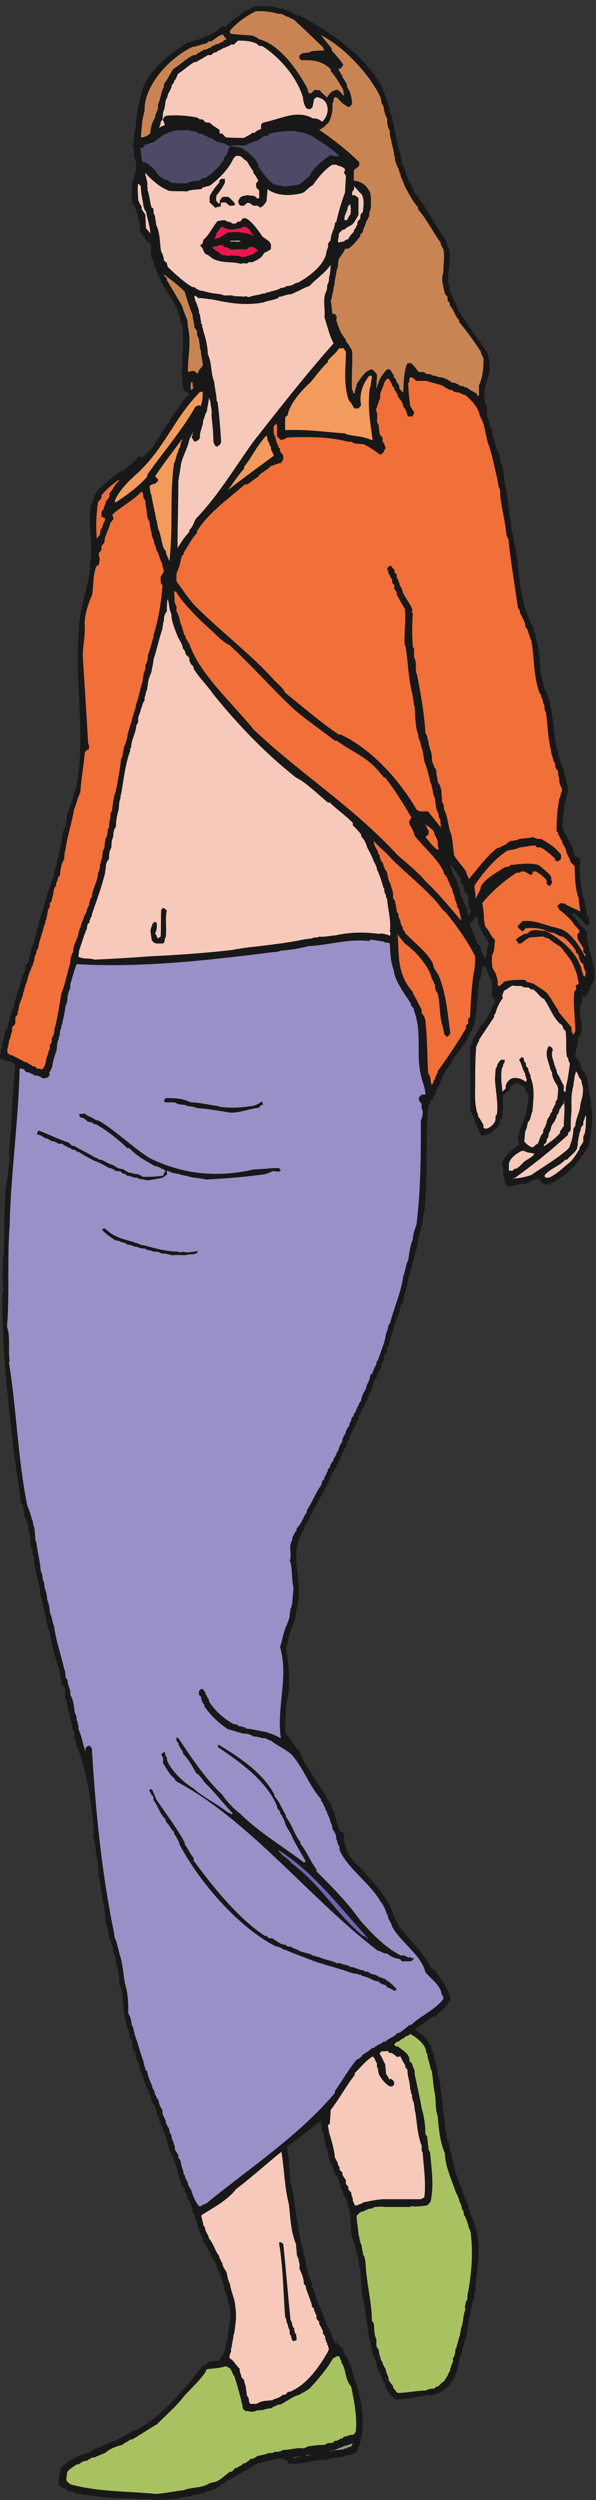 <svg xmlns="http://www.w3.org/2000/svg" xml:space="preserve" width="213.222" height="893.6"><rect width="100%" height="100%" fill="#333333" stroke="none"/><path d="M1353.06 3775.68c-1.44-24.48.72-39.6-2.88-64.08l-5.04-3.6v-5.04l-2.16-7.2c-6.48-10.08-13.68-11.52-21.6-21.6-7.2-5.04-16.56-5.04-25.92-7.2-5.04 5.04-10.08 17.28-12.24 25.92-5.04 2.88-2.16 7.2-7.2 12.24v5.04c0 5.04-7.2 11.52-7.2 18.72l-2.88 2.88c-1.44 55.44-1.44 113.04-1.44 169.92 1.44 7.2 6.48 17.28 8.64 27.36 7.92 7.2 10.08 15.84 17.28 25.92v5.04l6.48 5.04c12.24 15.84 22.32 30.96 27.36 49.68 2.16 2.16 7.2 5.04 7.2 10.08v7.2l-7.2 7.2c-2.88 13.68 2.16 30.96-2.88 47.52 0 2.16-7.2 7.2-7.2 12.24v5.04c-5.04 2.16-2.16 7.2-7.2 12.24l-2.16 6.48-2.88-1.44h-5.04c-3.6-12.24 0-24.48-8.64-39.6-2.88-36-5.04-77.04-12.24-114.48 0-5.04-7.2-12.24-7.2-19.44-7.92-5.04-4.32-10.08-11.52-16.56v-5.04c-12.24-17.28-22.32-33.12-38.88-53.28v-3.6c-9.36-12.24-19.44-29.52-29.52-44.64 3.6-1.44 0-3.6-3.6-8.64v-5.04l-2.88-7.2c-2.16-2.88-5.04-10.08-9.36-15.12v-6.48c0-2.16-7.92-7.2-7.92-12.24 2.88-7.2-8.64-5.04-8.64-13.68 4.32-3.6-5.04-7.2-5.04-12.24-7.2-92.16 0-187.92-10.08-280.8-2.16-7.2-4.32-17.28-4.32-27.36-5.04-20.88-12.24-43.2-15.12-66.96l-1.44-5.04v-3.6l-3.6-5.04v-5.04c-1.44-10.08-8.64-24.48-8.64-36-5.04-7.2-2.88-12.24-7.2-22.32 2.16-2.16-5.04-7.2-2.88-13.68-5.04-5.04 0-12.24-5.04-17.28v-5.04c0-6.48-7.2-15.12-7.2-25.2l-1.44-10.08c0-2.16-7.2-7.2-7.2-12.24 0-13.68-12.24-32.4-15.12-49.68l-2.16-2.16v-5.04c-2.88-2.88 0-10.08-7.2-15.12v-8.64c-4.32-7.2-4.32-17.28-7.92-27.36l-3.6-3.6v-10.08c0-2.16-7.92-7.2-7.92-12.24v-10.08c0-1.44-7.2-6.48-7.2-11.52v-4.32l-2.16-7.92c-5.04-7.2-10.08-15.84-11.52-25.92-5.04-2.16-3.6-7.2-7.2-12.24 0-5.04-7.917-11.52-5.04-18.72-5.037-7.2-12.237-18.72-12.237-28.8-2.878 0-7.199-7.2-7.199-14.4-7.922-7.92-9.359-20.16-16.562-28.8v-5.04c0-5.04-7.199-10.08-7.199-17.28-5.04-6.48-10.079-13.68-10.079-20.88-5.043-2.88-2.16-7.92-6.48-11.52v-5.04c-3.602-3.6-7.199-5.04-7.199-10.08v-7.2c0-2.16-7.922-7.2-7.922-12.24 5.039-1.44-9.36-10.08-4.32-13.68-7.918-7.92-7.918-20.16-16.559-28.8v-5.04c-5.039-7.2-15.121-17.28-15.121-29.52-4.32-1.44-4.32-8.64-9.36-13.68v-5.04c-10.082-13.68-15.121-28.8-26.64-46.08v-3.6c-7.199-5.04-4.32-10.08-12.238-17.28v-5.04c-8.641-12.24-12.243-25.92-23.762-41.04v-5.04c-45.36-69.12 2.879-141.12-19.442-213.12v-5.04l-1.437-5.04c0-13.68-7.199-28.8-12.242-44.64l-2.879-2.88v-5.04c-7.199-14.4-4.32-25.92-12.238-43.2 7.918-49.68 15.117-100.8 0-154.08 0-20.88-2.161-43.2-2.161-66.96 0-2.16 5.039-7.2 5.039-13.68 14.399-12.24 17.282-29.52 36-43.2v-10.08c5.04 0 2.161-7.2 9.36-12.24v-5.04c19.441-28.8 36-59.76 59.762-90.72v-5.04c5.039-5.04 7.918-13.68 15.117-20.88v-7.92c2.16-4.32 7.203-9.36 8.64-15.84 0-12.24 7.922-24.48 10.082-39.6l2.161-4.32c2.878-4.32 7.918-4.32 12.238-9.36v-23.76l2.879-2.88c0-2.16 2.16-9.36 2.16-14.4 0-2.16 10.082-7.2 5.043-12.24 9.359-11.52 21.598-28.8 33.84-37.44 30.955-36 59.755-65.52 80.635-104.4v-3.6c5.04-3.6 2.88-7.92 7.2-12.24v-5.04c0-5.04 7.92-10.08 7.92-17.28 2.16-1.44 4.32-9.36 9.36-13.68v-5.04l6.48-5.04c24.48-33.84 60.48-64.8 77.04-100.8 2.88-2.16 5.04-7.2 10.08-7.2 17.28-23.76 38.16-49.68 43.2-77.04v-5.04c-2.16-3.6-7.2-8.64-10.08-15.84-8.64-7.92-20.88-20.16-33.12-28.8h-5.04c-13.68-12.24-28.8-22.32-46.08-30.96 3.6-7.92 12.24-15.12 20.16-17.28 9.36-12.24 23.76-26.64 23.76-41.04 4.32-2.16 2.16-7.2 7.2-12.24V1188c2.16-9.36 7.2-19.44 7.2-31.68l2.16-4.32c0-7.2 0-12.24 5.04-21.6 5.04-46.08 11.52-93.6 16.56-141.841l2.16-5.039c0-7.2 0-15.84 7.92-25.918 0-10.082 0-18.723 7.2-30.961 0-10.082 0-15.121 5.04-22.321v-8.64c3.6-17.278 11.52-31.68 15.84-51.121 5.04-2.161 2.88-7.2 7.92-12.239v-6.48c2.16-7.199 7.2-14.399 9.36-24.481l2.88-1.437v-5.043l2.16-2.879v-4.32l1.44-2.879v-5.039l3.6-2.16v-5.039c0-5.043 6.48-12.243 6.48-18.723 2.16-2.16 5.04-10.078 5.04-14.399 2.16-2.882 5.04-10.082 5.04-15.121 14.4-52.558 0-109.441-2.88-165.601l-2.16-4.321c0-7.918 0-16.558-7.2-26.636v-9.36l-2.88-5.043c-1.44-6.48 0-16.558-5.04-26.64v-4.321l-1.44-5.039c0-9.359-2.16-23.757-5.04-36-2.16-6.48-7.2-16.558-7.2-26.64-2.16-4.317-5.04-9.36-5.04-15.84 0-7.918-7.2-17.277-7.2-27.359l-2.16-5.04v-3.601c0-7.918-4.32-15.117-7.92-24.477l-1.44-7.922c-5.04-3.601-5.04-11.519-14.4-18.718v-5.043c-12.24-7.199-23.76-20.879-38.88-20.879l-2.16-2.879c-2.88 2.879-10.08-7.199-15.12 0-28.08-4.32-56.88-12.242-87.84-12.242-2.88 0-7.92 7.922-12.24 7.922-4.32 7.199-11.52 15.839-16.56 25.918v7.203l-5.04 5.039c2.16 5.039-7.2 10.078-5.04 16.558-5.04 2.161-2.16 7.2-7.2 12.243 2.16 5.039-6.48 9.359-5.04 17.277l-1.44 1.441v5.039c0 5.039-7.2 12.243-7.2 19.442l-2.88 2.16c0 5.039-2.16 9.359-2.16 16.559l-2.877 5.043c0 7.199 0 12.238-4.32 22.316-7.918 39.601-7.918 78.48-20.161 121.68 0 19.441-3.597 43.203-3.597 64.8-5.043 12.243-2.883 26.641-10.082 41.039 0 14.403-7.2 29.524-12.239 45.364-6.48 28.797 0 62.64-13.679 88.558v10.078c-2.883 2.161-5.043 9.364-10.082 14.403V828c0 2.879-7.2 7.922-7.2 11.52v7.921c-2.878 2.161-5.039 9.36-5.039 14.399l-5.043 10.082c-5.039 1.437-5.039 8.637-8.636 13.68v5.039c-5.043 12.238-15.121 25.918-15.121 43.199-2.161 5.039 0 11.519-7.2 18.723v10.078l-2.16 5.039c0 7.199 0 15.84-7.922 25.922 0 5.039-1.437 14.398-1.437 22.318h-5.043c-25.918-20.158-55.438-46.08-84.238-63.357l-2.161-5.043c7.2-30.961 5.04-64.079 9.36-97.918l2.879-5.043v-5.039c5.043-2.161 0-7.2 5.043-13.68 2.16-38.16 11.519-74.16 15.84-115.199l2.878-5.039c0-7.2 0-12.243 5.04-21.602 2.16-12.238 2.16-24.48 9.359-38.16v-12.238c6.48-13.68 5.043-36 16.562-48.243V576c0-2.16 5.039-7.199 5.039-14.398l2.161-2.883v-4.321l2.879-2.878v-5.04l2.16-2.16V540c5.039-12.238 12.242-26.641 17.281-41.039 1.437-9.359 8.641-19.441 11.519-30.961 2.161-2.16 2.161-5.039 7.2-9.359-2.16-5.039 7.199-10.082 5.039-17.282l2.16-6.48c5.043-2.879 2.883-7.918 6.48-12.238h5.039c5.043-5.039 10.082-10.078 17.282-17.282v-5.039l2.16-6.48c5.039-5.039 7.922-10.078 11.519-17.281-1.437-5.039 7.922-10.079 5.039-16.559l2.883-2.16c7.199-36 26.641-74.879 28.078-113.039 3.602-25.922 5.039-55.442-3.597-84.242 2.16-10.079-7.922-18.719-7.922-28.797l-7.199-7.203h-5.039l-2.161-2.161c-5.043 0-11.519-2.878-18.722-2.878-12.239-7.2-23.758-5.04-38.879-7.2-2.16-4.32-4.32 0-9.36-4.32-33.839 2.879-69.839-14.398-105.839-9.36v4.321c-2.161 5.039-9.36 2.879-13.68 9.359-22.32 0-43.199-9.359-67.68-13.68-36-22.32-75.601-41.038-115.203-69.84h-3.598l-2.878-2.16c-2.161 0-9.364-2.878-14.403-2.878l-7.199-5.043c-9.359 0-16.559-4.32-28.801-4.32l-10.078-5.04c-6.48 0-16.562 0-25.922-5.039-21.597 0-46.078-4.32-69.84-4.32-18.718 6.48-38.16 0-59.757 4.32-50.403 0-101.524 5.04-154.082 14.399-2.161 2.883-9.36 5.043-14.399 5.043-1.441 2.879-6.48 0-11.519 7.199h-5.043C167.941 36 160.742 36 157.863 42.48c0 15.12 2.879 29.519 5.039 43.917 23.762 21.602 49.68 36 77.039 40.321 7.204 7.922 18.723 12.242 28.801 15.121 14.403 8.64 30.961 13.68 48.242 20.879 12.239 7.922 25.918 12.242 39.598 23.761h5.039c65.524 29.521 135.363 110.88 185.043 176.4h5.039c2.16 1.441 7.199 3.601 7.199 8.641 10.082 0 18.719 2.878 30.961 2.878 0 4.321 7.918 12.243 12.239 19.442v5.039l2.882 1.441c2.161 10.082 0 17.282 7.2 29.52 1.437 28.801 11.519 61.922 5.039 92.879l-3.602 5.043v5.039l-1.437 5.039v5.039c-2.161 6.48-2.161 13.68-10.082 23.762 2.882 7.199-4.321 15.839-4.321 25.922l-2.879 2.878v4.321l-2.16 7.918c-5.039 7.199-10.078 13.679-10.078 20.879l-1.441 7.203c-5.039 7.918-15.121 16.558-15.121 28.797-9.36 10.082-9.36 19.441-20.879 30.961v10.082c0 2.16-10.078 7.199-5.039 12.238-5.039 2.16-2.161 6.48-7.2 11.519v7.2c-2.882 2.882-5.043 10.082-5.043 15.121-7.199 7.199 0 15.84-10.078 20.883v10.078c0 2.16-4.32 7.199-4.32 13.679-2.879 3.602-2.879 7.2-9.359 12.239v5.043c-2.161 2.16 0 10.078-7.2 14.398v9.359s-10.082 7.2-10.082 12.243v7.199L481.863 864v4.32l-2.16 3.602c0 11.519-6.48 23.758-10.082 37.437-3.598 5.039 0 10.082-8.637 17.282v5.039c-2.882 4.32-7.203 13.679-7.203 20.883-2.879 5.039-5.039 10.078-5.039 17.277-2.879 6.48-7.918 16.558-10.078 25.922 0 5.038-6.48 12.238-6.48 20.158l-3.602 1.44v5.04l-1.437 7.2c-5.043 2.16-2.161 7.2-7.204 12.24 2.161 5.04-2.878 10.08-2.878 16.56 0 2.16-9.36 9.36-9.36 14.4 0 2.88-2.879 10.08-2.879 15.12 0 1.44-8.64 6.48-3.601 11.52-5.039 2.16-5.039 9.36-10.078 14.4v6.48l-5.043 7.2v5.04l-2.161 2.88v4.32c-5.039 10.08-10.078 20.16-10.078 31.68l-5.039 7.2v5.04l-2.16 2.16c0 2.16-1.441 10.08-1.441 13.68-3.602 2.88 0 7.92-8.641 12.24 0 5.04-1.437 15.12-1.437 21.6 0 2.16-7.204 7.2-7.204 12.24 0 10.08 0 17.28-7.199 28.8 0 2.16-2.879 9.36-2.879 14.4-8.64 28.8-5.039 57.6-12.242 88.56l-5.039 10.08c0 19.44-1.437 36-8.641 56.88 0 7.2 0 17.28-7.199 27.36v8.64c0 7.2-5.039 15.12-7.918 24.48l-2.16 2.88v4.32l-1.441 2.88c-3.602 6.48 0 13.68-5.039 23.76v5.04l-3.602 4.32c-1.437 21.6-1.437 40.32-8.641 64.8-2.878 18.72-5.039 41.04-10.078 62.64-2.16 16.56 0 36-7.199 55.44-1.441 18.72-1.441 36-10.082 56.88l3.602 2.88c-3.602 72-15.121 146.16-39.602 221.04-3.598 2.16-1.437 8.64-6.48 13.68-5.039 5.04 0 12.24-2.161 17.28l-5.039 7.2 2.161 5.04c-2.161 5.04 0 11.52-7.2 18.72v10.08l-2.16 4.32v4.32l-2.879 5.04c0 7.2 0 17.28-7.203 26.64 0 9.36 0 19.44-6.476 31.68v18.72l-2.161 10.08c0 2.16-7.921 7.2-7.921 12.24 0 2.16 0 7.2-2.161 12.24 0 3.6-2.16 11.52-2.16 18.72-2.879 8.64-7.918 20.88-10.078 33.12-11.519 28.8-11.519 59.76-23.762 92.16v3.6l-2.16 5.04c0 5.04-2.879 12.24-2.879 18.72l-2.16 5.04v5.04l-2.879 5.04v5.04l-2.16 4.32c0 7.92 0 16.56-6.48 26.64 0 33.12-17.282 69.12-17.282 105.12-7.199 7.92 0 15.12-7.199 23.76-5.039 12.24 0 27.36-6.48 41.04 0 15.12-3.598 29.52-12.239 43.2 0 7.92-2.882 17.28-2.882 27.36l-5.04 6.48c-9.359 65.52-19.437 127.44-25.917 194.4-14.403 119.52-25.922 242.64-24.48 365.04 7.198 23.04-5.04 51.84 2.16 77.76l-2.16 3.6c10.077 78.48-1.442 157.68 14.398 239.76 0 18.72 7.921 41.04 2.878 61.92 8.641 77.04 8.641 156.24 17.282 236.16 0 0-3.598 2.16-8.641 7.2-8.64 1.44-18.719 6.48-30.957 8.64-5.043 7.92 3.598 15.12 0 23.76l3.598 5.04c0 15.12 6.48 29.52 8.64 46.08 0 2.16 7.2 7.2 7.2 12.24s0 8.64 5.039 17.28v8.64c2.882 5.04 5.043 10.08 5.043 17.28 0 1.44 6.48 6.48 6.48 11.52 3.598 25.92 17.277 53.28 22.316 82.08 0 2.16 7.204 7.2 7.204 12.24 0 2.16 1.437 8.64 1.437 13.68 0 2.16 8.64 7.2 8.64 12.24 0 10.08 6.481 22.32 6.481 33.84 2.16 7.2 9.36 19.44 9.36 28.08 7.921 10.08 2.878 22.32 11.519 33.84v10.08c12.242 36 22.32 74.16 34.563 112.32 0 2.88 6.476 7.92 6.476 11.52 0 8.64 0 15.12 5.043 24.48-1.441 2.88 5.039 7.92 2.16 15.12l2.879 8.64 2.16 2.88c0 5.04 2.879 14.4 2.879 20.88l2.16 5.04v5.04l2.161 5.04c0 14.4 2.878 30.96 11.519 48.24 0 7.2 3.602 17.28 3.602 25.92 1.437 10.08 8.64 23.76 11.519 36l2.16 2.88c2.879 9.36 2.879 20.88 10.078 33.12 28.801 141.84-5.039 288 8.641 432 0 58.32 29.52 115.2 29.52 174.96 10.082 51.12-7.2 104.4 2.882 156.96l3.598 7.2v5.04l3.602 2.16v5.04l1.437 6.48c5.043 5.04 7.203 10.08 12.242 17.28 15.121 13.68 38.879 33.12 59.758 48.24h5.043c12.238 11.52 30.957 23.76 43.199 40.32l7.2-4.32c23.761 13.68 36 40.32 52.558 61.92v5.04c10.082 9.36 10.082 16.56 22.32 28.8v5.04c12.243 15.84 25.922 36 38.161 54.72 7.921 0 2.882 9.36 11.519 9.36l3.602 7.92-7.2 2.16s-2.878 1.44-7.921 6.48c-12.239 58.32 5.043 115.2-4.321 174.96l-5.039 10.08v10.08c0 4.32-7.199 12.24-7.199 19.44-11.52 28.8-38.879 59.76-50.398 92.88-5.043 2.88-2.161 7.92-7.204 11.52v7.92l-5.039 7.2v5.04l-2.16 2.16v5.04l-2.879 2.16v5.04l-2.16 1.44c-2.879 12.24 0 24.48-2.879 39.6l-8.64 4.32c-7.2 7.2-12.243 16.56-19.442 26.64 0 21.6-5.039 47.52-16.558 72l-3.602 1.44c-3.598 20.16-1.437 39.6-1.437 60.48l6.476 10.08c0 6.48 0 16.56 5.043 25.92 0 5.04-1.441 15.12-1.441 21.6l-5.039 10.08c0 9.36 1.437 19.44-3.602 30.96 8.641 14.4 0 28.8 8.641 45.36 0 31.68 6.48 62.64 15.84 95.76 11.519 53.28 72.718 103.68 124.558 135.36h5.043c5.039 1.44 15.117 6.48 22.32 6.48 2.161 2.16 8.637 5.04 13.68 5.04 2.879 0 7.199 9.36 12.238 5.04 12.243 4.32 23.762 14.4 38.879 25.92h9.364c2.878 2.16 11.519 10.08 20.878 19.44 12.239 6.48 20.879 14.4 33.122 23.76 5.039 0 12.238 5.04 22.32 10.08 16.558 2.16 36 0 54.719 0l5.039-2.88c5.039 0 10.082-2.16 17.281-2.16 1.437-2.16 8.641-5.04 13.68-5.04 7.199-2.16 15.121-9.36 23.757-13.68h7.204c77.039-41.04 175.679-103.68 223.915-195.12 0-9.36 7.2-16.56 9.36-28.08l2.88-2.88v-5.04l2.16-2.16v-5.04l1.44-2.16v-5.04l3.6-2.16c0-7.92 0-14.4 6.48-23.76 0-5.04 0-15.12 5.04-21.6v-10.08l2.16-4.32c0-10.08 5.04-20.16 5.04-31.68l2.16-4.32v-5.04c2.88-5.04 0-11.52 7.92-18.72V6300l3.6-10.08v-8.64c0-5.04 7.92-12.24 7.92-19.44l2.16-2.88v-5.04c0-4.32 7.2-12.24 7.2-18.72 5.04-9.36 12.24-19.44 15.12-30.96 33.12-43.2 56.88-89.28 87.84-134.64v-4.32c20.16-36 0-72 5.04-111.6l2.88-3.6v-5.04c0-10.08 7.2-17.28 9.36-28.8 5.04-7.2 10.08-17.28 11.52-26.64 24.48-38.88 51.12-74.88 79.2-115.92 7.92-15.84 7.92-37.44 7.92-56.88-2.88-5.04-5.04-10.08-5.04-16.56-10.08-19.44-10.08-43.2-7.2-65.52 9.36-11.52 2.16-25.92 7.2-41.04 7.2-8.64 0-18.72 12.24-30.96 0-16.56 8.64-37.44 13.68-56.88 0-2.88 7.2-7.92 7.2-12.24 0-9.36 0-19.44 7.92-31.68 0-4.32 0-8.64 2.16-15.84 0-12.24 2.16-24.48 5.04-38.88l2.16-5.04c2.88-36 10.08-74.16 14.4-113.04l2.16-2.16c0-10.08 5.04-22.32 5.04-33.84l2.16-4.32c10.08-56.16 10.08-110.88 26.64-167.76l2.16-7.92c5.04-2.16 2.16-7.2 7.2-12.24v-3.6l2.88-8.64c4.32-1.44 2.16-8.64 9.36-13.68 0-5.04 2.88-13.68 6.48-22.32V5004c12.24-33.84 10.08-66.96 15.12-102.96l2.16-5.04v-5.04l2.88-5.04c0-5.04 2.16-8.64 2.16-17.28 0-1.44 7.2-6.48 7.2-11.52 18.72-50.4 16.56-97.92 26.64-151.2l2.16-2.16v-5.04l2.16-1.44c0-10.08 5.04-17.28 7.92-29.52 3.6-10.08 8.64-18.72 8.64-30.96l5.04-10.08c0-5.04 0-13.68 5.04-21.6 0-7.2 0-14.4-2.88-24.48-8.64-23.76-8.64-49.68-12.24-75.6-1.44-7.92 5.04-17.28 5.04-23.76 2.88-3.6 2.88-5.04 7.2-10.08v-5.04c5.04-2.16 5.04-9.36 10.08-14.4 0-5.04 7.2-10.08 5.04-16.56 5.04-5.04 2.16-12.24 8.64-19.44h5.04c2.88-2.88 7.2-5.04 7.2-10.08-4.32-23.76 0-49.68 2.88-77.04l2.16-3.6c0-7.92 0-17.28 7.2-27.36V4284l2.88-5.04c0-5.04 2.16-12.24 2.16-18.72 0-3.6 6.48-7.2 6.48-12.24v-10.08l-3.6-7.2c-12.24 7.2-22.32 25.92-38.88 34.56l-5.04-3.6c10.08-8.64 16.56-18.72 23.76-30.96 5.04 0 12.24-10.08 17.28-16.56-2.16-43.2 28.8-89.28 18.72-133.92l-8.64-10.08v-7.2c0-2.16-3.6-5.04-7.2-10.08 3.6-2.16-5.04-7.2-5.04-12.24h-10.08c0-6.48 0-20.88-7.2-27.36 2.16-15.12 0-32.4 7.2-48.24-5.04-5.04 0-12.24-2.16-20.16-5.04-3.6 0-8.64-10.08-15.84 2.88-5.04 0-12.24-1.44-20.16v-3.6c-5.04-3.6 0-8.64-5.04-15.12v-9.36c0-2.88 6.48-10.08 11.52-15.12v-5.04l2.16-1.44v-5.04l2.88-7.2c25.92-28.8 14.4-58.32 25.92-89.28v-11.52c7.2-29.52 0-70.56-6.48-106.56l-5.04-8.64c-12.24-18.72-29.52-43.2-48.24-59.76-17.28-15.12-33.12-24.48-53.28-36-1.44 1.44-6.48 0-13.68 1.44-2.16 0-10.08 12.24-17.28 15.12-6.48-5.04-13.68-2.88-23.76-11.52-13.68-3.6-28.8-3.6-45.36-10.08h-7.92l-3.6 1.44c-2.88 3.6-7.92 5.04-7.92 10.08s0 14.4-4.32 22.32c0 7.2 2.16 15.84-2.88 25.92l2.88 10.08c7.2 13.68 25.92 30.96 43.2 43.2 0 5.04-2.88 13.68-2.88 20.88l2.88 5.04v5.04c0 10.08 8.64 21.6 12.24 33.84l1.44 2.16v5.04l2.88 1.44c2.16 19.44 9.36 39.6 9.36 60.48-5.04 0-2.16 7.92-9.36 11.52v5.04c-4.32 7.2-11.52 7.2-19.44 15.12h-7.2c0-5.04-7.2-5.04-13.68-11.52v-5.04l-3.6-3.6zm-93.6 479.52c-2.16 6.48 0 16.56-5.04 25.92 0 2.88-7.2 7.92-7.2 11.52 0 8.64-5.04 15.12-10.08 24.48v10.08c0 5.04-7.2 11.52-7.2 18.72l-1.44 7.2c-7.2 11.52-15.12 26.64-17.28 41.04 10.08-7.2 18.72-24.48 28.8-38.16v-7.2c0-2.88 7.2-7.92 7.2-11.52 0-3.6 2.16-10.08 2.16-15.12 0 0 5.04-5.04 10.08-9.36 0-11.52-2.16-26.64 6.48-41.04 0-2.88-1.44-6.48-6.48-15.12zm45.36-114.48-2.88 7.2c-4.32 5.76-8.64 12.96-8.64 23.04 0 5.76-10.08 10.08-11.52 17.28-2.88 17.28-15.84 31.68-17.28 50.4 4.32 0 11.52 10.08 17.28 17.28l4.32-7.2v-10.08l2.88-8.64c7.2-15.84 12.96-27.36 25.92-44.64v-4.32l-2.88-2.88c-2.88-8.64 0-24.48-7.2-36v-1.44" style="fill:#191818;fill-opacity:1;fill-rule:evenodd;stroke:none" transform="matrix(.133 0 0 -.133 0 893.6)"/><path d="m1351.63 3785.04 8.64 8.64v7.2c2.16 7.92 7.19 15.12 16.55 20.16 14.4 2.16 24.48 0 38.16-10.08l2.16 7.2-2.16 2.88v3.6l-2.16 3.6v5.04c-7.92 11.52-7.92 23.76-16.55 37.44l7.19 7.2c5.04 0 6.49-7.2 6.49-12.24 5.03-1.44 5.03-6.48 5.03-11.52 0-2.16 10.08-7.2 5.04-12.24 5.04-2.16 2.16-7.2 7.2-12.24v-6.48c12.24-29.52 7.21-60.48 5.05-91.44-5.05-7.92-2.89-20.16-12.25-28.8 0-2.88-2.88-10.08-2.88-15.12-7.19-12.24-4.32-20.88-7.19-36l2.87-3.6c4.32-5.04 9.36-8.64 16.56-12.24h5.05c2.87 2.16 6.47 7.2 11.52 8.64 5.03 7.2 5.03 19.44 15.11 29.52v5.04c0 5.04 7.21 11.52 7.21 18.72l2.16 2.16v5.04l2.87 6.48c2.16 3.6 2.16 5.04 7.2 10.08-5.04 2.16 8.64 10.08 4.32 14.4 4.32 2.88 4.32 10.08 9.36 15.12v6.48l5.04 7.2c0 7.92 2.16 17.28 2.16 27.36l-2.16 8.64c-7.2 10.08-14.4 23.76-14.4 36l-4.32 7.92c-3.6 19.44-17.28 40.32-5.04 61.92h5.04c1.45-1.44 6.48-5.04 6.48-10.08-6.48-13.68 2.16-25.92 5.04-42.48l2.16-2.16v-5.04l2.88-2.16v-5.04l2.16-6.48c7.21-10.08 10.08-20.16 17.28-32.4v-15.84h4.32c2.16 3.6 0 8.64 2.16 15.84 5.04 20.16 7.2 38.88 10.08 59.76-2.88 5.04-5.04 10.08-5.04 15.12l-2.88 2.16c-4.32 22.32 0 48.24-4.32 72-7.92 0-4.32 15.12-14.39 17.28-21.61 21.6-25.93 42.48-43.21 66.96-12.24 5.04-17.27 18.72-30.95 26.64-2.89-5.04-7.21 4.32-12.25 4.32h-10.07l-5.05 2.88c-6.47 2.16-15.84 0-25.92 2.16-6.48-2.16-13.68-9.36-23.76-14.4 0-5.04-7.2-11.52-2.16-18.72-10.08-12.24-16.56-27.36-20.16-41.04l-3.6-5.04v-5.04c-12.24-18.72-27.35-41.04-41.03-61.92v-5.04c-5.05-2.16-2.89-7.2-7.21-12.24-2.88-33.84-2.88-66.96-2.88-102.96 0-23.76-2.16-47.52 5.04-74.88l2.16-2.16v-5.04l2.89-6.48c5.03-5.04 7.19-12.24 12.23-19.44v-7.92l4.32-2.16h4.32c7.92 2.16 22.32 12.24 23.76 24.48v10.08l3.6 3.6c4.32 28.8-3.6 63.36-5.04 94.32 0 6.48 1.44 16.56 1.44 26.64 0 2.16 5.05 7.2 5.05 14.4 2.87 1.44 2.87 6.48 10.07 11.52h9.36v-6.48l-4.32-7.2V3852l-2.88-2.88c-3.6-22.32-1.44-38.88 1.45-64.08" style="fill:#f7c9ba;fill-opacity:1;fill-rule:evenodd;stroke:none" transform="matrix(.133 0 0 -.133 0 893.6)"/><path d="M419.941 16.559c-72 7.203-149.039 5.043-223.199 23.761l-7.918 2.16c-2.16 2.88-3.601 2.88-8.64 7.918-3.602 4.32 0 14.403 0 21.602 1.437 9.36 16.558 16.559 25.918 23.762h5.043c6.476 5.039 13.679 10.078 23.757 10.078 0 2.16 7.2 5.039 13.68 8.64h5.039c7.203 2.879 17.281 7.918 29.524 12.239 13.679 12.242 28.796 17.281 46.078 21.601 3.601 5.039 13.679 7.2 20.879 14.399h5.043c21.597 12.242 42.476 26.64 66.957 41.043 16.562 16.558 46.082 43.199 62.64 62.636 19.442 25.922 48.242 48.243 69.121 79.204v5.039c17.282 4.32 33.84 2.16 53.282 9.359l10.078-5.039c6.48-4.32 6.48-14.402 12.961-21.602 7.199-21.597 12.238-41.039 18.718-64.8 0-5.039 3.602-12.239 3.602-18.719 0-2.879 1.437-5.039 6.48-10.078 7.2 0 19.438-5.043 29.52 0 6.48 2.879 16.559 0 25.918 5.039 5.043 0 10.082 2.16 16.562 2.16l5.039 5.039c5.04-2.16 9.36 6.48 17.282 4.32 15.84 7.2 33.117 22.321 51.84 26.641 7.918 5.039 17.277 9.359 27.359 16.559 20.879 22.32 47.519 53.281 61.918 79.199 2.883 5.043 6.48 2.883 11.519 7.922h5.043c5.039-2.879 2.161-7.922 7.2-12.243v-5.039c15.121-21.597 7.199-41.039 26.64-64.8 7.199-38.161 16.559-79.2 12.239-120.239 0-1.441-5.04-9.359-10.079-9.359h-6.48c-3.602-2.16-10.082-4.32-15.121-4.32l-4.32-5.039h-5.04c-2.878-5.043-7.199-2.883-11.519-7.204-3.602 4.321-7.199-5.039-12.242-5.039h-10.078l-9.36-5.039c-14.402 0-28.801-1.441-45.359-4.32l-10.082-5.039c-19.442 2.879-36-4.32-56.879-4.32-5.039-5.039-15.121-5.039-22.32-5.039l-5.039-2.883c-7.204 0-12.243 0-20.883-4.321-5.039 0-10.078-2.878-17.278-2.878-5.043-2.161-10.082-7.2-16.562-8.641h-5.039c-2.16-5.039-9.36-7.918-14.399-12.238h-5.043c-5.039-7.922-8.636-5.04-16.558-12.243h-4.32c-2.879-2.878-5.04-5.039-9.36-10.078h-5.039c-13.68-9.36-30.961-28.8-47.519-28.8l-7.204-2.16c-22.32-14.4-46.078-9.36-69.839-18.72-24.481-2.878-48.239-7.921-72-10.081h-2.161" style="fill:#a8c262;fill-opacity:1;fill-rule:evenodd;stroke:none" transform="matrix(.133 0 0 -.133 0 893.6)"/><path d="m791.465 112.32-2.16 2.16c7.199 0 15.84 2.879 25.918 2.879h-10.078c-2.161-5.039-7.204 0-13.68-5.039m30.957 7.2c2.883 2.878 6.48 0 14.402 2.878-2.883 2.161-7.922-5.039-14.402-2.878m59.762 10.082c2.879 2.16 7.199 0 12.238 2.16 6.48 2.879 14.402 7.199 23.762 10.078 10.078 5.039 22.32 6.48 30.961 11.519L944.824 144l-9.359-2.16-2.16-2.879h-5.043l-2.879-2.16c-12.238-2.16-28.078-2.16-43.199-7.199" style="fill:#869d8e;fill-opacity:1;fill-rule:evenodd;stroke:none" transform="matrix(.133 0 0 -.133 0 893.6)"/><path d="M673.383 258.48c-7.199 7.918 0 12.239-9.36 22.321 0 7.199-2.878 16.558-2.878 25.918-2.161 2.883-4.321 10.082-4.321 15.121 0 2.16-7.922 6.48-7.922 11.519s-6.48 12.243-3.597 19.442c-7.922 5.039-15.121 21.597-28.082 28.801 0 5.039 0 9.359 4.32 17.277v8.641l2.16 5.039c0 10.082 4.32 19.441 4.32 30.961l2.161 5.039c2.879 22.32 7.199 46.082 2.879 69.839 0 19.442-11.52 40.321-14.399 61.922-5.043 10.078-6.48 17.282-8.641 29.52l-2.878 6.48c-5.043 7.2-9.364 15.121-9.364 22.321-5.039 2.16-2.879 7.199-7.918 12.238v5.043c-12.242 13.68-13.679 30.957-28.082 47.519 0 9.36-10.078 16.559-10.078 28.079l-5.039 7.921v4.321l-1.441 2.879c0 5.039-3.602 12.238-3.602 18.718 29.524 19.442 68.402 38.161 93.602 70.563C676.262 866.879 717.305 904.32 756.902 936c7.922-45.359 7.922-93.602 20.161-141.121 4.32-36 4.32-70.559 19.441-108 0-5.039 0-10.078 1.437-17.277 0-7.204 0-12.243 5.043-21.602 0-7.199 5.039-14.398 2.161-24.48 5.039-13.68 12.238-25.918 12.238-43.2l5.039-4.32c0-9.359 6.48-21.602 10.082-33.121 1.437-5.039 6.48-15.117 6.48-22.32 0-2.161 10.079-7.2 5.039-12.239 5.04-1.441 2.161-6.48 7.2-11.519v-7.199c0-2.883 2.16-5.043 7.199-10.082v-5.04l2.883-6.48c3.597-2.16 2.16-7.199 7.199-12.238v-7.203c0-2.161 6.48-7.2 6.48-12.239V432l2.161-2.16v-5.039l2.878-2.16v-5.039c5.04-2.883 0-5.043 5.04-10.082l-2.879-8.641c-23.762-41.039-56.879-89.277-102.961-108h-5.039c-2.161-2.879-5.039-7.918-9.36-7.918h-4.32c-7.199-7.199-15.121-9.359-24.481-12.242l-2.878-2.16c-13.68-2.161-28.082 0-43.204-10.079h-16.558" style="fill:#f7c9ba;fill-opacity:1;fill-rule:evenodd;stroke:none" transform="matrix(.133 0 0 -.133 0 893.6)"/><path d="M1069.38 288c-4.32 2.879-7.2 9.359-12.24 14.398v4.321c-4.32 5.043-8.64 10.082-12.24 17.281v4.32c0 5.039-6.48 12.239-6.48 19.442l-2.16 7.199c-5.04 2.879-2.88 7.918-7.2 11.519 2.16 5.04-7.92 10.079-5.04 17.282l-2.88 2.879c0 4.32-2.16 9.359-2.16 15.839 0 2.879-6.48 7.918-6.48 12.239V432c-7.2 14.398-5.04 28.801-7.2 42.48l-5.04 7.918c0 50.403-15.115 102.961-17.276 158.403-2.16 5.039 0 11.519-6.48 18.719 0 7.921-3.602 15.121-3.602 24.48l-3.597 7.922c0 3.598-2.883 8.637-2.883 15.84l-2.16 5.039c0 15.121-5.039 33.84-5.039 51.121 0 0 7.199 8.637 13.679 11.519h5.039c2.883 4.321 7.204 2.161 12.243 7.2 5.039 0 10.076 0 17.276 5.039 9.36 0 16.56 2.16 28.8 0h66.96l2.16 2.16c15.12-2.16 26.64 0 43.92 2.16 0 0 3.6 4.32 8.64 9.359 10.08 43.2 2.88 89.282-1.44 134.641l-3.6 4.32c0 10.078-3.6 24.481-3.6 36l-5.04 7.2c0 22.32-2.88 46.08-10.08 69.84-5.04 29.52-12.24 60.48-18.72 91.44v5.04c0 6.48-5.04 13.68-7.2 23.76-2.88 2.16-7.2 5.04-7.2 10.08v4.32c-5.04 14.4-16.56 19.44-31.68 31.68-2.16-2.88-4.32 0-9.36 4.32 0 0 2.16 2.88 7.2 7.92h5.04c7.2 8.64 12.24 6.48 20.88 15.84 2.88-2.16 5.04 0 10.08 5.04 17.28-9.36 43.2-28.8 43.2-50.4l2.88-2.88c0-11.52 7.2-25.92 8.64-39.6l2.88-5.04c4.32-19.44 4.32-43.2 9.36-65.52 2.88-16.56 0-37.44 7.2-57.6 2.88-30.96 5.04-66.959 19.44-100.08 0-31.68 16.56-67.68 28.08-100.801 0-5.039 7.92-12.238 7.92-19.438l2.16-2.882c0-8.637 7.2-13.68 7.2-25.918l5.04-7.2v-5.043c0-5.039 7.2-11.519 7.2-18.718l2.88-2.879v-5.039l2.16-2.16v-5.043l1.44-2.161v-5.039l3.6-1.437v-5.043l1.44-2.879c7.2-55.441 2.88-112.32-8.64-170.641V540l-5.04-9.359c2.16-5.039-5.04-10.082 0-17.282-7.2-16.558-5.04-33.839-12.24-52.558 0-5.039-2.88-12.242-2.88-19.442-4.32-6.48-4.32-16.558-8.64-26.64v-4.321l-3.6-5.039v-5.039c-1.44-4.32 0-11.519-6.48-18.718V371.52c0-2.161-5.04-7.2-5.04-13.68l-2.16-2.879v-4.32c0-5.039-7.2-10.082-7.2-17.282-5.04-2.879-5.04-9.359-10.08-14.398-5.04-2.16-8.64-7.199-16.56-14.402-2.16 2.16-4.32 0-9.36-5.039-5.04 0-15.12 0-21.6-5.04-24.48 0-50.4-6.48-77.04-6.48" style="fill:#a8c262;fill-opacity:1;fill-rule:evenodd;stroke:none" transform="matrix(.133 0 0 -.133 0 893.6)"/><path d="M789.305 426.961c-7.922 5.039-2.883 11.519-10.082 19.437v9.364c-2.16 5.039-5.039 10.078-5.039 16.558-5.039 5.039-2.161 12.239-7.2 19.442-5.043 64.797-5.043 131.758-16.562 200.16l5.043 1.437 6.476-5.039c7.204-66.961 12.243-133.922 19.442-203.761 2.879-5.039 5.039-10.079 5.039-16.559l5.043-7.199v-5.039l1.437-2.16v-5.043l3.602-2.161c0-5.039 1.437-10.078 1.437-16.558l-8.636-2.879" style="fill:#191818;fill-opacity:1;fill-rule:evenodd;stroke:none" transform="matrix(.133 0 0 -.133 0 893.6)"/><path d="M535.145 789.84c-9.36 11.519-14.403 23.762-19.442 38.16l-2.16 7.922c-4.32 1.437-2.879 6.476-7.918 11.519v4.321c-3.602 7.918-8.641 15.117-8.641 21.597l-2.882 2.161c0 10.082-7.2 20.16-7.2 32.402-2.16 1.437 0 6.48-7.199 11.519v7.2c-2.16 5.039-6.48 9.359-10.078 17.281 3.598 3.598-3.602 13.68-3.602 20.879l-2.878 2.879c0 2.16-2.161 8.64-2.161 13.679l-5.043 7.204v5.039l-2.156 7.198c-5.043 2.88-2.883 7.2-7.922 11.52 2.879 10.08-12.238 22.32-8.64 34.56-3.598 6.48-8.641 13.68-10.078 23.76l-2.161 7.2c-5.043 2.16-2.882 6.48-7.921 11.52v5.04c-4.321 2.16 0 7.2-7.2 12.24v5.04c-5.039 12.24-12.238 25.92-13.679 40.32l-5.039 4.32v5.04l-2.161 2.16c0 2.88-2.882 10.08-2.882 15.12-9.36 23.76-14.399 48.24-24.477 74.16v5.04c-5.043 5.04 0 10.08-6.48 16.56-2.161 9.36-2.161 21.6-10.082 33.12 0 27.36 0 53.28-9.36 82.08-2.879 18.72-5.039 43.2-10.078 64.8-5.043 14.4-8.641 33.12-13.684 50.4l-2.878 2.88c0 4.32-2.161 8.64-2.161 15.84-33.839 164.16-49.679 329.04-59.757 495.36 0 1.44-2.161 5.04-7.204 8.64-2.878 0-10.078-3.6-10.078-8.64v-7.2c-7.199 18.72-8.64 38.16-18.718 59.76v9.36l-2.161 5.04v5.04l-2.882 5.04c0 6.48 0 11.52-5.039 20.88-2.161 15.12-2.161 30.96-12.239 47.52 2.879 12.24-7.199 24.48-7.199 39.6l-5.043 6.48c0 5.04-1.437 10.08-1.437 17.28l-2.161 5.04c-7.921 36-22.32 75.6-27.359 115.2-5.043 11.52-5.043 23.76-11.523 37.44 0 10.08-2.161 22.32-7.2 34.56 0 8.64-2.16 20.88-7.199 32.4 0 8.64 0 12.24-5.039 22.32 0 7.2 0 12.24-5.039 22.32-1.441 23.76-8.641 49.68-11.523 75.6l-2.16 5.04c-2.88 15.12 0 28.8-7.2 46.08v5.04c-5.039 12.24-7.918 28.08-15.117 43.2-25.922 126.72-28.8 257.04-49.684 385.92l2.16 2.88c-5.038 28.08 2.883 61.92-7.199 92.88 7.2 90.72 0 182.16 7.2 273.6 2.882 138.96 23.761 277.92 26.64 419.76h4.32l7.922-2.16c2.16-2.88 3.598-7.92 8.641-7.92h5.04c2.16-3.6 10.077-3.6 14.398-8.64h7.921c2.161-3.6 7.2 0 12.239-7.2 3.601 0 8.64 0 15.84 2.16 0 1.44 7.921 6.48 2.878 13.68 5.043 2.88 5.043 10.08 8.641 15.12 0 8.64 5.043 23.76 8.641 36 6.48 12.24 1.441 23.76 8.64 38.16v5.04l2.879 5.04c0 6.48 0 11.52 4.321 20.88v5.04l2.878 5.04c0 10.08 5.043 18.72 5.043 30.96l2.161 5.04c0 6.48 0 11.52 5.039 21.6 1.441 12.24 1.441 24.48 8.64 38.16v10.08c5.039 15.84 10.078 36 17.278 54.72 170.64-10.08 345.601 9.36 518.402 30.96 8.641 2.16 18.719 0 30.961 5.04 23.758 2.16 47.519 5.04 73.437 12.24 53.282 2.16 108 20.88 164.161 13.68l2.16 3.6c12.237 0 23.757-3.6 38.157-5.04 2.88-5.04 7.92 0 15.12-5.04 1.44-24.48 1.44-48.24 11.52-74.16V4104c7.2-27.36 25.93-53.28 45.36-82.08v-5.04c2.88-2.16 2.88-3.6 7.92-8.64v-5.04c23.76-60.48 3.6-120.24 20.88-182.16 2.88-12.24 10.08-27.36 10.08-43.92h-10.08l-7.2-7.2v-7.2c0-1.44 2.16-5.04 7.2-10.08 0-3.6-2.16-11.52 2.88-18.72 0-7.2 0-17.28-5.04-25.92 0-94.32 0-185.04-11.52-279.36-3.6-11.52-10.08-25.92-10.08-41.04-7.2-15.84-9.36-36-12.24-54.72-7.2-13.68-7.2-28.8-13.68-44.64-5.04-40.32-24.48-83.52-36-127.44l-3.6-2.16v-5.04l-1.44-2.16v-5.04l-2.16-1.44v-5.04l-2.88-3.6c-2.16-23.76-14.4-49.68-21.6-72l-4.32-6.48v-5.04l-3.6-7.2c-3.6-2.16-1.44-7.2-6.48-12.24v-5.04c-2.16-1.44-7.197-3.6-7.197-8.64 0-10.08-7.2-17.28-10.078-28.8l-2.161-7.2c-5.043-7.2-10.082-17.28-11.519-27.36 0-3.6-7.203-8.64-7.203-15.84-5.039-2.88-2.879-7.92-7.199-11.52 4.32-3.6-10.079-10.08-5.04-15.12-2.878-2.16-7.199-5.04-7.199-9.36 2.16-5.04-7.922-10.08-4.32-16.56-7.199-7.2-10.082-15.12-12.242-24.48-5.039-2.88-2.879-6.48-7.199-11.52v-5.04l-2.879-7.2c-5.039-2.88-2.161-7.2-7.2-12.24v-5.04c-6.48-6.48-5.039-13.68-13.679-23.76v-5.04c-5.043-2.16-5.043-8.64-10.082-13.68 5.039-3.6-10.078-10.08-5.039-15.12-5.039-2.16-2.161-9.36-9.36-14.4v-6.48c-2.883 0-7.922-7.2-7.922-15.12-15.839-20.88-23.757-45.36-39.597-69.12v-5.04c-10.082-12.24-12.242-28.8-27.364-43.2v-5.04c-5.039-5.04-6.476-11.52-11.519-18.72v-7.2c-12.238-20.16 0-36-7.199-57.6l2.16-2.16c5.039-22.32 2.879-43.92 7.922-68.4 0-11.52-2.883-27.36-2.883-42.48l-2.16-5.04v-4.32l-2.879-5.04c0-5.04-2.16-11.52-2.16-18.72 0-7.92-5.039-15.12-7.2-23.76-10.078-20.16-11.519-39.6-18.718-60.48 23.758-82.08-10.082-160.56 2.16-244.8-10.082 4.32-22.32 12.24-34.563 13.68l-1.437 2.16c-19.442 2.88-36 7.92-58.32 10.08-2.161 5.04-13.68 5.04-20.883 7.2 0 5.04-7.199 2.88-12.239 5.04-20.878 10.08-51.839 36-66.238 61.92v5.04c-5.043 2.88-5.043 10.08-10.082 15.12 5.039 1.44-5.039 6.48-5.039 11.52h-6.48l-5.039-5.04v-10.08c0-1.44 10.078-6.48 5.039-11.52 5.039-2.16 1.441-9.36 9.359-14.4v-5.04c16.559-23.76 38.16-45.36 64.082-61.92 12.238-2.88 26.637-7.92 40.32-11.52 7.2 0 17.278 0 27.36-7.92h8.636l5.043-2.16h5.039l5.04-2.16h4.32c7.922 0 11.519-5.04 21.601-7.92 17.278-14.4 33.84-19.44 53.278-36 33.121-38.16 44.64-79.2 79.203-120.24v-3.6c5.039-5.04 6.476-12.24 11.519-20.16-2.16-4.32 7.2-9.36 5.039-15.84 5.04-3.6 2.161-7.92 7.2-12.24v-5.04l2.16-2.88v-4.32l2.879-2.88c0-2.16 2.16-8.64 2.16-13.68l5.043-7.2c5.039-7.92 5.039-15.12 5.039-20.16 4.32-3.6 1.441-11.52 8.641-18.72v-9.36c22.32-51.12 82.078-88.56 110.875-139.68 5.04-4.32 7.2-12.24 12.24-19.44V1584c5.04-2.16 0-7.2 7.2-12.24v-4.32c1.44-7.92 9.36-16.56 11.52-26.64 22.32-41.04 79.2-77.04 89.28-122.4 16.56-18.72 41.04-36 43.2-57.6l1.44-2.16 3.6-7.2v-5.04c-24.48-30.96-58.32-42.48-87.12-69.84h-4.32c-7.92-7.2-16.56-13.68-26.64-20.88h-5.04c-9.36-12.24-20.88-12.24-33.12-23.76h-5.04c-7.2-7.92-17.28-7.92-25.92-17.28h-5.04c-7.197-7.2-15.115-12.24-23.756-17.28l-5.039-6.48c-2.16 0-7.203-7.2-12.242-7.2-22.321-27.36-38.16-56.16-58.321-84.24v-5.04c-95.757-114.478-231.839-203.759-347.039-298.08-2.16-1.441-7.199 0-12.238-6.48h-6.48" style="fill:#9990c8;fill-opacity:1;fill-rule:evenodd;stroke:none" transform="matrix(.133 0 0 -.133 0 893.6)"/><path d="M954.184 792c0 4.32-7.2 11.52-5.039 19.441-2.161 2.161-4.321 9.36-4.321 14.399 0 2.16-7.922 6.48-7.922 11.519v5.039c-1.437 2.161-6.48 5.043-6.48 9.364v7.918c-2.16 4.32-7.199 8.64-9.359 15.84v5.039c-2.879 2.882-7.918 5.043-7.918 10.082 2.878 5.039-7.204 9.359-4.321 17.281-4.32 1.437-2.883 6.476-7.922 11.519-1.437 20.879-8.64 45.36-15.839 69.118 0 5.043-2.879 12.241-2.879 19.441l5.039 2.88c0 11.52 2.16 23.76 2.16 37.44 21.601 27.36 41.039 63.36 64.801 94.32v5.04c17.281 15.84 26.64 30.96 48.236 44.64 6.48-4.32 6.48-11.52 11.52-18.72v-10.08l2.88-3.6v-5.04l2.16-10.08c5.04-9.36 14.4-24.48 29.52-33.12h6.48l5.04 4.32v7.92s-7.2 11.52-11.52 6.48c-3.6 2.16-5.04 9.36-10.08 14.4 0 7.2-2.16 16.56-2.16 26.64-5.04 7.2-7.2 16.56-15.12 28.08l2.88 5.04c5.04 2.88 9.36 0 17.28 2.88 2.16 0 7.2-10.08 11.52-5.04 2.16-2.88 9.36-5.04 14.4-11.52l10.08 1.44c2.16-6.48 8.64-16.56 13.68-25.92-5.04-2.88 5.04-6.48 5.04-11.52 0-17.28 7.2-30.96 7.2-51.12l2.16-4.32v-5.04l2.88-5.04c0-6.48 0-11.52 5.04-21.6 0-4.32 2.16-12.24 2.16-19.44l1.44-4.32c5.04-28.08 5.04-60.48 17.28-91.441v-13.68l2.88-5.039c2.16-38.16 9.36-79.199 4.32-120.238l-9.36-5.043h-98.64c-16.56 0-38.157-5.039-56.876-8.637-3.602-5.043-10.082-3.602-15.121-7.922h-7.199" style="fill:#f7c9ba;fill-opacity:1;fill-rule:evenodd;stroke:none" transform="matrix(.133 0 0 -.133 0 893.6)"/><path d="M1060.02 1368c-7.2 9.36-15.12 4.32-23.76 16.56-5.04 0-12.24 2.88-19.44 10.08h-4.32c-10.08 2.16-19.437 9.36-31.676 12.24l-2.883 1.44h-5.039l-1.437 3.6h-5.043l-2.16 1.44c-2.879 0-10.078 2.16-15.117 2.16-33.122 12.24-66.961 20.16-102.961 32.4-17.282 6.48-36 13.68-54.719 20.88-10.082 2.88-19.442 10.08-30.961 11.52-3.602 5.04-7.199 3.6-12.242 7.2h-5.039c-102.961 51.12-210.239 177.84-261.36 276.48v4.32c-4.32 5.04-7.199 15.12-13.679 22.32v5.04c-10.082 8.64-10.082 15.84-22.321 28.08v5.04c-17.281 16.56-18.718 33.84-33.121 52.56v7.2c0 2.88-2.879 5.04-7.918 10.08 5.039 2.16-8.64 7.2 0 12.24l5.039-2.88c2.879-7.2 7.2-14.4 10.082-24.48 25.918-38.16 54.719-75.6 77.039-116.64v-5.04c8.637-10.08 12.239-22.32 23.758-36v-7.2c48.242-64.8 114.481-151.2 191.52-202.32h5.043c2.16-1.44 3.597-6.48 8.636-6.48h5.043c12.239-5.04 22.321-17.28 36-17.28l7.2-5.04h5.039c5.039 0 12.242-7.2 18.718-7.2 12.243-8.64 24.481-8.64 38.883-13.68l2.16-2.88h5.039l2.161-2.16h5.039l2.16-2.16h5.039c14.402-7.92 30.961-7.92 47.519-16.56h10.082c7.2-5.04 17.282-2.88 25.918-10.08 12.243 0 19.442-7.2 36-9.36l2.883-2.88h4.321l7.918-2.16c2.16-5.04 7.197-2.88 12.237-6.48h3.6l7.92-3.6c2.16-4.32 7.2-1.44 12.24-6.48h4.32c10.08-7.2 21.6-14.4 33.84-29.52l-7.2-4.32m20.88 79.92c-1.44 1.44-3.6 6.48-8.64 6.48-10.08 2.16-19.44 5.04-30.96 14.4h-5.04c-5.04 0-12.24 7.2-19.44 7.2-177.836 134.64-345.597 350.64-539.277 453.6-2.879 2.16-7.922 5.04-7.922 10.08-13.68 8.64-20.879 25.92-30.957 40.32v14.4l-5.043 9.36c3.602 2.88 5.043 7.92 10.082 5.04l2.16-9.36 2.879-2.88v-5.04l2.16-7.2c12.243-25.92 41.039-54.72 69.84-72 25.922-23.76 61.922-40.32 92.883-64.8 3.598 2.88 7.918-8.64 12.238-2.16-20.879 22.32-49.679 58.32-74.16 82.08-6.48 7.2-13.68 20.88-23.762 25.92-10.078 17.28-18.718 34.56-36 53.28v5.04c-5.039 4.32-7.199 12.24-12.238 18.72 2.16 2.16 0 5.04-5.039 9.36v10.08l5.039-2.16c36-53.28 69.84-105.84 118.078-151.92 9.364-14.4 28.082-36 47.524-50.4 49.679-49.68 115.199-88.56 172.078-131.76l5.039 2.16c-12.238 23.76-30.957 51.12-41.039 77.04-7.199 10.08-14.399 21.6-16.559 33.84-4.32 5.04-4.32 12.24-11.519 18.72v5.04c-2.883 2.16-2.883 5.04-7.922 9.36v5.04c-28.078 66.96-97.918 118.08-159.84 159.12l2.16 6.48c49.68-30.96 117.36-72 150.481-134.64v-4.32c15.121-16.56 18.718-31.68 30.961-51.12V1836c17.277-21.6 20.16-43.2 38.878-67.68V1764c17.282-21.6 25.918-45.36 43.2-69.12v-5.04c43.199-43.2 82.082-82.08 118.082-132.48 33.115-37.44 66.955-72 107.995-93.6h8.64c2.88-2.16 7.2 0 12.24-7.2 2.88 7.2 7.2-2.16 15.12 0 0-2.16-5.04-8.64-10.08-8.64h-22.32" style="fill:#191818;fill-opacity:1;fill-rule:evenodd;stroke:none" transform="matrix(.133 0 0 -.133 0 893.6)"/><path d="M988.023 1509.84c-2.878 2.16-5.039 6.48-10.082 5.04-69.117 54.72-114.476 138.96-193.679 196.56-7.199 12.24-27.36 19.44-36 36 95.761-59.76 162.722-151.92 241.922-237.6h-2.161" style="fill:#6e66b3;fill-opacity:1;fill-rule:evenodd;stroke:none" transform="matrix(.133 0 0 -.133 0 893.6)"/><path d="m748.262 1749.6-2.879-2.16c0-5.04 7.922 0 2.879 2.16M463.145 3345.12c-7.204 2.88-19.442 5.04-29.524 5.04-5.039 5.04-13.68 5.04-20.879 5.04-7.918 5.04-15.121 1.44-23.758 8.64-10.082-2.16-17.281 5.04-28.8 5.04-5.039 2.88-10.082 5.04-17.282 5.04l-7.199 5.04h-5.039l-1.441 2.16h-5.039l-3.602 2.88h-3.598l-7.921 2.16c-9.36 6.48-20.879 13.68-33.122 25.92v5.04h7.204c18.718-20.88 49.679-29.52 77.039-36l1.437-2.16h5.043c5.039-2.88 14.399-7.2 22.32-7.2 28.079-7.92 54.719-15.12 85.68-16.56 5.039 1.44 10.078-5.04 17.277 0 12.243-5.04 25.922 0 41.043 1.44l-5.043-6.48-7.199-2.16h-11.519c-15.121-5.04-29.52 0-46.078-2.88m-70.563 201.6c-6.477 5.04-13.68 0-23.758 7.2h-8.64c-5.039 2.16-10.079 5.04-17.282 5.04-2.16 0-7.199 8.64-12.238 5.04-1.441 2.16-5.039 7.2-10.082 7.2h-3.598l-7.921 1.44c-2.161 5.04-7.2 3.6-12.239 7.2h-3.601c-12.239 7.92-27.36 15.12-41.039 20.16-12.239 7.2-27.36 13.68-41.039 23.76-2.161-5.04-10.082 9.36-14.403 4.32-5.039 5.04-11.519 5.04-20.16 11.52-3.598-1.44-8.637 8.64-15.84 5.04-5.039 0-11.519 7.2-20.16 7.2-3.598 0-11.519 7.92-18.719 7.92-5.039 2.16-8.64 7.2-17.281 9.36h-3.598c-2.882 2.88 0 6.48 2.161 11.52 25.918-8.64 52.558-23.76 82.078-32.4 1.441-3.6 3.601-3.6 8.64-8.64h5.039c18.723-11.52 36-18.72 58.321-32.4 3.601 1.44 8.64-7.2 15.84-5.04 10.082-5.04 20.16-12.24 31.679-14.4 7.203-5.04 14.403-10.08 20.883-10.08l7.199-1.44c2.879-5.04 7.918-3.6 12.239-8.64h5.042l2.879-1.44h3.598l3.602-2.16c6.48 0 13.679 0 23.761-7.92 17.278 0 33.118 0 53.278 2.88 3.601 0 1.441 7.2 8.64 12.24 0 0-2.16 1.44-7.199 6.48h-5.039c-1.441 5.04-6.48 2.16-11.52 7.2h-5.042c-20.879 12.24-45.36 23.76-69.118 48.24h-5.043c-28.797 26.64-54.718 47.52-85.679 64.8-3.598-2.16-5.039 0-10.078 5.04h-5.04l-7.203 2.16c-2.16 5.04-7.199 5.04-12.238 10.08h-6.48l-3.602 8.64c3.602 2.88 8.641 0 15.121 2.88 5.039-6.48 19.442-10.08 30.961-18.72h5.039c43.199-23.76 89.281-69.84 137.52-100.8 92.882-46.08 186.48-53.28 282.242-30.96 21.598 0 42.48 3.6 66.957 3.6l5.043-7.2c-7.203-5.04-14.402 0-22.32-1.44-2.161 0-7.2-5.04-13.68-5.04l-2.16-2.16c-53.282-7.92-107.282-12.24-163.442-15.12-15.84 5.04-33.121 2.88-51.84 10.08h-5.039l-5.039 2.16h-5.043l-5.039 2.88h-4.32c-7.918 2.16-16.559 2.16-26.641 8.64-5.039-1.44 0-6.48-2.16-11.52-2.879 0-5.039-2.16-10.078-7.2h-5.039l-1.441-2.16c-12.239 0-24.481-5.04-39.602-5.04" style="fill:#191818;fill-opacity:1;fill-rule:evenodd;stroke:none" transform="matrix(.133 0 0 -.133 0 893.6)"/><path d="m1378.98 3551.76 7.2 2.16c46.08 33.84 89.28 66.96 141.84 115.2v5.04c2.16 1.44 7.2 5.04 7.2 10.08 0 13.68 0 30.96 2.16 47.52 0 20.88-2.16 45.36 5.04 69.12 0 7.92 2.88 15.12 2.88 23.76 0 3.6 3.6 8.64 3.6 15.12 7.92-6.48 5.04-15.12 15.12-23.76 0-2.88 0-7.2 2.16-12.24 5.04-16.56 0-33.84-5.04-52.56 0-19.44-12.24-36-13.68-58.32l-5.04-7.2c0-10.08-2.16-21.6-5.04-33.84 0-2.16-4.32-7.2-4.32-13.68l-5.04-7.2c-30.96-27.36-64.8-46.08-98.64-69.84-14.4-5.04-33.12-9.36-50.4-9.36" style="fill:#f7c9ba;fill-opacity:1;fill-rule:evenodd;stroke:none" transform="matrix(.133 0 0 -.133 0 893.6)"/><path d="m1468.26 3553.92-2.88 2.16v5.04c16.56 18.72 36 21.6 55.44 41.04h4.32c7.92 10.08 22.32 18.72 27.36 30.96v5.04l1.44 1.44c0 12.24 2.88 22.32 5.04 36 5.04 5.04 0 12.24 10.08 20.16v9.36c4.32 5.04 2.16 10.08 7.2 16.56 0-13.68 0-30.96-2.88-47.52l-4.32-10.08v-14.4c-2.88-1.44-5.04-10.08-10.08-13.68v-5.04c-6.48-10.08-13.68-22.32-23.76-33.84-18.72-14.4-36-33.12-58.32-43.2h-8.64m-99.36 18.72v19.44c3.6 15.12 20.16 26.64 34.56 33.84h6.48c7.2-5.04 17.28-5.04 27.36-7.2l-2.88-5.04c-7.2-6.48-14.4-10.08-24.48-16.56-6.48-7.2-11.52-12.24-20.88-19.44-2.88 2.16-5.04 0-10.08-5.04h-10.08m94.32 65.52v5.04c2.16 1.44 7.2 5.04 7.2 8.64-2.16 5.04 6.48 10.08 5.04 17.28 0 5.04 6.48 11.52 6.48 18.72l2.88 7.92c2.16 2.16 2.16 4.32 7.2 9.36 0 5.04 7.2 10.08 5.04 16.56 2.16 0 7.2 7.2 7.2 14.4 5.04 5.04 5.04 10.08 12.24 16.56v10.08c4.32-23.76 0-47.52 0-72-5.04 0-3.6-6.48-10.08-11.52v-5.04c-9.36-12.24-25.92-24.48-43.2-36" style="fill:#f7c9ba;fill-opacity:1;fill-rule:evenodd;stroke:none" transform="matrix(.133 0 0 -.133 0 893.6)"/><path d="M617.223 3728.88c-29.52 5.04-58.321 10.08-89.282 12.24l-5.039 2.88c-5.039 0-12.238 2.16-18.718 2.16l-5.039 2.88c-5.043 0-12.243 2.16-19.442 2.16l-10.082 5.04h-25.918l-2.879 5.04 5.039 6.48c22.321 0 43.918 0 67.68-11.52 24.48 0 48.238-7.2 74.16-10.08l5.039-2.16c25.922-2.88 52.563-2.88 80.641 2.16h5.039l10.082 2.88c1.437 2.16 6.48 2.16 13.68 8.64 7.199 0 2.879-5.04 5.039-8.64h-5.039c-2.161-2.88-5.039-7.92-9.36-7.92-23.761-2.16-50.402-14.4-75.601-12.24" style="fill:#191818;fill-opacity:1;fill-rule:evenodd;stroke:none" transform="matrix(.133 0 0 -.133 0 893.6)"/><path d="M1160.82 3803.76c-4.32 9.36 0 19.44-9.36 30.96-2.16 46.08-2.16 94.32-7.2 142.56l-2.88 8.64c0 2.88-7.2 7.2-7.2 12.24v5.04l-2.16 6.48c-7.2 12.24-11.52 24.48-21.6 39.6v3.6c-45.36 51.12-36 104.4-41.04 156.24 2.88-7.2 11.52-15.84 19.44-25.92 28.08-19.44 64.08-60.48 72-91.44l2.16-6.48c5.04-3.6 2.16-8.64 7.2-12.24 0-7.92 0-15.12 7.2-23.76 7.92-32.4 2.88-60.48 15.12-94.32-3.6-2.16 4.32-7.2 1.44-13.68l7.2-8.64c2.88 0 10.08 5.04 10.08 10.08-7.2 50.4-10.08 101.52-30.96 154.08-5.04 9.36-15.12 19.44-15.12 30.96-13.68 29.52-48.24 55.44-76.32 84.24 4.32 2.16-9.36 8.64-4.32 13.68-5.04 3.6-3.6 7.2-7.2 12.24 2.16 7.2-7.92 15.12-5.04 23.76l-5.04 7.2c0 5.04-2.16 10.08-2.16 17.28-2.88 5.04 0 11.52-7.92 18.72V4320c-2.16 7.2-4.32 13.68-7.2 23.76-5.04 9.36-6.48 17.28-8.64 29.52l-2.88 6.48c-5.04 2.16-2.16 7.2-7.2 12.24v5.04c-5.04 7.2-10.08 13.68-10.08 23.76l-4.32 4.32v5.04c-4.32 6.48-11.52 18.72-11.52 28.8 7.2-10.08 30.96-28.8 43.2-43.2 37.44-38.88 88.56-78.48 124.56-119.52 7.2-7.2 15.84-22.32 25.92-29.52 30.96-37.44 58.32-77.04 79.2-118.08 0-15.84 0-30.96-5.04-49.68-4.32-36-7.2-74.16-8.64-113.04l-5.04-5.04v-12.24c0-1.44-10.08-6.48-5.04-11.52-21.6-38.16-48.24-76.32-77.04-117.36v-5.04c-4.32-1.44-2.16-6.48-7.2-11.52v-5.04c-5.04-2.16-2.16-9.36-9.36-14.4M109.625 3844.8c-1.441 4.32-5.043 0-8.641 2.16-2.882 0-7.921 10.08-12.242 5.04-5.039 7.2-10.078 5.04-16.558 12.24h-5.04c-10.082 6.48-22.32 11.52-34.562 18.72h-3.598l-7.922 5.04c-4.32 8.64 2.883 20.88 2.883 33.12 2.157 5.04 5.04 10.08 5.04 16.56l3.597 10.08v9.36c0 2.88 8.64 7.92 8.64 11.52v15.12c0 2.16 6.481 7.2 6.481 12.24v5.04l2.16 2.16c0 13.68 7.2 28.8 12.239 42.48v5.04l2.882 5.04c-2.882 2.16 3.598 7.2 2.16 14.4 5.04 5.04 6.481 18.72 10.079 28.8 1.441 7.2 6.48 13.68 8.64 23.76l2.88 2.16v5.04l2.16 2.88c0 2.16 2.16 9.36 2.16 14.4 2.882 5.04 5.039 10.08 5.039 16.56l5.043 7.2c0 12.24 6.48 25.92 10.078 41.04 3.601 7.2 3.601 17.28 8.64 25.92v5.04l2.879 5.04v5.04l2.16 3.6v5.04c2.161 5.04 0 12.24 7.2 19.44v10.08l5.043 6.48c0 7.2 5.039 17.28 5.039 27.36 1.437 2.16 0 7.2 6.48 12.24v6.48c2.16 5.04 5.039 9.36 5.039 17.28l5.039 3.6c2.16 15.12 2.16 29.52 12.242 46.08 0 7.2 0 17.28 3.598 25.92 3.602 34.56 17.281 70.56 22.32 106.56 7.2 13.68 7.2 25.92 17.282 46.08 1.437 32.4 8.64 68.4 11.519 104.4 0 3.6 5.039 10.08 9.36 10.08l2.878 5.04c0 2.16 0 7.2-2.878 12.24-4.321 75.6-9.36 156.24-14.399 234.72 0 25.92 7.199 55.44 5.039 86.4 0 21.6 7.199 47.52 17.281 72l2.161 2.88c5.039 25.92 1.437 49.68 11.519 79.2l7.199 5.04c0 6.48 5.039 13.68 0 23.76v7.2c0 1.44 7.2 6.48 7.2 11.52v7.2c0 2.16 7.921 7.2 7.921 12.24 0 13.68 12.239 33.84 15.84 50.4 2.879 2.16 2.879 4.32 7.918 9.36 0 2.88 0 7.2-2.879 12.24 22.321 21.6 53.282 36 79.2 62.64 7.921-7.92 0-15.12 10.082-23.76 0-5.04 0-10.08 1.437-17.28 3.602-11.52 0-26.64 10.082-41.04 0-5.04 0-10.08 2.16-16.56v-5.04l2.879-5.04v-4.32c0-7.92 7.199-16.56 7.199-26.64 0-2.16 5.039-7.2 5.039-14.4l2.161-6.48c5.043-3.6 2.882-8.64 6.48-12.24 0-10.08 8.641-17.28 8.641-28.8l3.601-10.08c0-5.04-3.601-9.36-8.64-17.28v-15.84l5.039-7.92c-3.602-43.2-10.078-87.84-24.481-133.92v-5.04c-5.039-14.4-7.918-30.96-15.121-48.24 0-7.2 0-17.28-6.476-25.92v-10.08l-2.161-5.04v-3.6l-2.882-5.04c0-5.04-2.161-12.24-2.161-19.44-7.199-20.16-10.078-43.92-18.718-64.8v-5.04c-3.602-10.08-5.039-18.72-10.078-30.96v-5.04c-5.043-12.24-7.204-23.76-12.243-38.16v-5.04c-2.16-10.08-5.039-18.72-10.078-30.96v-5.04l-2.16-5.04v-5.04l-1.441-5.04v-3.6l-3.602-5.04c-1.437-17.28-5.039-38.88-8.637-58.32-2.882-16.56-5.043-28.8-10.082-42.48v-5.04l-2.16-5.04c0-9.36-2.879-15.84-2.879-28.08-5.039-5.04-5.039-15.12-5.039-22.32l-2.16-5.04c0-5.04-1.441-11.52-1.441-18.72l-3.602-5.04c0-7.2 0-17.28-6.476-25.92 0-7.2-2.161-15.12-2.161-23.76-7.921-10.08-2.882-24.48-10.082-36v-5.04l-2.16-5.04c0-7.2 0-12.24-5.039-20.88 0-22.32-15.121-41.04-16.558-65.52l-5.043-6.48v-5.04l-2.161-3.6v-3.6c0-5.04-7.199-12.24-7.199-20.16 0-3.6-7.918-12.24-7.918-18.72-2.16-5.04-7.203-14.4-7.203-20.88-5.039-10.08-6.476-17.28-8.637-29.52l-2.882-2.88v-3.6c-5.039-10.08-9.36-20.16-9.36-32.4-5.039-8.64-7.918-18.72-7.918-30.96-8.64-25.92-12.242-53.28-23.761-80.64-4.321-27.36-9.36-58.32-15.84-87.12-5.039-9.36 0-20.88-10.078-33.12v-10.08l-5.043-10.08v-8.64c-2.161-3.6-5.039-10.08-5.039-15.12-7.2-12.24-4.321-30.96-15.84-40.32h-3.598" style="fill:#f16f39;fill-opacity:1;fill-rule:evenodd;stroke:none" transform="matrix(.133 0 0 -.133 0 893.6)"/><path d="m1542.42 3937.68-5.04 10.08v9.36c-7.2 10.08-24.48 28.8-36 43.92v3.6c-12.24 15.12-16.56 29.52-30.96 46.08-12.24 10.08-24.48 17.28-38.16 25.92h-5.04c-2.16 3.6-10.08 0-14.4 8.64-19.44 0-36 1.44-57.6-5.04-2.16-3.6-7.2-7.2-12.24-12.24l-5.04 5.04c2.88 8.64-1.44 18.72-5.04 30.96-3.6 2.16-3.6 8.64-8.64 13.68 0 10.08-2.88 24.48 0 36 7.2 12.24 5.04 24.48 7.2 39.6-10.08 6.48-14.4 23.76-26.64 36 0 6.48-4.32 15.84-2.88 25.92-1.44 11.52-1.44 21.6-5.04 36 22.32 28.8 60.48 61.92 92.16 82.08h7.2l7.2 3.6h6.48c2.88-2.16 7.2-2.16 15.12-8.64h4.32l2.88 1.44v5.04l2.16 2.16h6.48c7.92-3.6 20.16-12.24 29.52-23.76v-9.36l5.04-5.04h5.04c1.44 2.16 4.32 7.2 4.32 12.24-4.32 2.16 0 7.2-2.88 12.24-6.48 10.08-18.72 18.72-33.12 30.96-23.76 6.48-47.52 2.88-74.88 0l-6.48-5.04h-5.04l-7.2-2.16c-18.72-13.68-46.08-25.92-61.92-49.68v-5.04l-2.88-7.2c-5.04-7.92-7.2-15.12-12.24-22.32 2.88 10.08-2.16 24.48-2.16 36 20.88 30.96 53.28 72 89.28 94.32 8.64 2.16 20.88 2.16 33.12 8.64 11.52 0 26.64 5.04 41.04 5.04l5.04-5.04h8.64c12.24-5.04 23.76-16.56 38.88-28.8v-3.6l5.04-5.04h4.32s2.88 1.44 7.92 6.48v10.08c-12.24 19.44-36 33.12-53.28 43.2-5.04 0-15.12 0-21.6 5.04-12.24-2.88-24.48-2.88-38.16-5.04l-5.04-2.88c-5.04 0-10.08-2.16-17.28-2.16l-8.64-5.04c-5.04-7.2-15.12-7.2-22.32-13.68h-5.04c-28.8-22.32-52.56-55.44-77.04-84.24 0 5.04-6.48 12.24-6.48 18.72-7.2 14.4-24.48 29.52-33.12 46.08-2.88 19.44-2.88 36-7.92 56.88-9.36 22.32-7.2 43.2-19.44 66.96v10.08l-5.04 10.08c0 9.36-1.44 15.84-1.44 28.08-2.16 7.92-2.16 15.12-10.08 23.76 0 10.08-4.32 22.32-4.32 34.56l-5.04 5.04v5.04l-2.88 1.44v5.04l-2.16 2.16c-2.16 10.08 0 23.76-6.48 36 0 5.04-3.6 10.08-3.6 17.28-1.44 5.04-3.6 10.08-3.6 16.56l-5.04 9.36c-2.88 51.12-12.24 103.68-22.32 155.52l-1.44 3.6c-3.6 11.52 0 23.76-3.6 37.44-6.48 10.08-1.44 19.44-3.6 30.96l-2.88 3.6c-2.16 28.8-2.16 59.76 0 90.72-5.04 2.16 0 7.2-2.16 12.24-5.04 11.52-15.12 25.92-23.76 41.04 0 1.44-3.6 8.64-3.6 13.68-1.44 0-6.48 7.2-6.48 15.12-5.04 2.16 0 7.2-7.2 12.24v8.64c0 2.88-10.08 7.2-5.04 12.24-2.16 2.88-7.2 6.48-9.36 11.52h-4.32s-3.6-1.44-7.2-6.48c0-2.16 3.6-7.2 3.6-14.4 5.04-2.88 3.6-10.08 10.08-15.12v-8.64c0-2.88 10.08-7.92 5.04-12.24 0-7.92 9.36-11.52 7.2-20.16 7.2-11.52 12.24-23.76 21.6-37.44 4.32-30.96-2.88-65.52 0-97.92l2.16-5.04c7.2-43.2 7.2-87.12 19.44-132.48 0-6.48 2.88-15.12 2.88-23.76l2.16-5.04c1.44-22.32 1.44-43.2 6.48-66.96l2.88-5.04v-5.04c0-7.2 7.2-17.28 7.2-25.92 5.04-12.24 7.2-27.36 9.36-43.2 7.92-20.16 11.52-36 16.56-57.6l2.88-5.04v-5.04l2.16-4.32c0-5.04 2.16-10.08 2.16-16.56 7.92-12.24 5.04-29.52 10.08-43.2 2.16-5.04 5.04-10.08 5.04-17.28l5.04-10.08c-2.88-5.04 2.16-11.52 0-18.72-10.08 13.68-20.16 25.92-33.84 43.2h-22.32l-8.64 5.04c-46.08 78.48-120.24 162.72-204.477 201.6h-5.039c-46.082 30.96-93.601 72-144 112.32-6.48 15.12-21.601 23.76-36 41.04-61.921 66.96-138.242 124.56-205.203 191.52-16.558 17.28-33.84 43.2-51.117 66.96v20.16c5.039 12.24 10.078 25.92 12.238 40.32 2.879 2.88 0 7.92 7.2 11.52v5.04c11.519 17.28 19.441 34.56 36 53.28v5.04c31.679 49.68 82.082 84.24 128.882 125.28h7.2c5.039 4.32 18.718 13.68 28.8 20.88 5.039 10.08 22.321 15.12 33.84 28.8 7.199 0 16.559 7.2 26.641 7.2l6.476 10.08v9.36c0 2.16-5.039 7.2-8.636 12.24v7.2l-5.043 5.04v3.6c-7.199 10.08-5.039 20.16-12.239 32.4v18.72l7.2 7.2c5.039-10.08 0-22.32 2.16-33.84 0 0 7.922-9.36 11.519-9.36l10.082 2.16 2.161 2.88c10.078 2.16 23.757 2.16 36 2.16 43.918 0 84.238 0 130.32-12.24h9.359l9.36-5.04c7.199 0 15.121-1.44 23.757-1.44 15.122-7.2 29.519-17.28 43.199-27.36h5.04s2.88 2.88 7.2 7.92c-4.32 2.16 7.92 7.2 2.88 12.24-2.88 2.16 0 8.64-7.2 13.68v10.08c0 2.16-7.92 7.2-7.92 12.24 0 3.6-2.16 13.68-2.16 20.88l-5.04 10.08c0 8.64 2.88 16.56-1.44 28.8-3.6 4.32 4.32 14.4 4.32 20.88 4.32 2.88 0 5.04 4.32 10.08 2.88 7.2 0 12.24 2.88 19.44 2.16 6.48 7.2 16.56 9.36 25.92 2.88 2.88 2.88 7.92 10.08 11.52 6.48-3.6 5.04-8.64 11.52-15.84-5.04-2.88 10.08-10.08 5.04-15.12 5.04-1.44 5.04-6.48 9.36-11.52v-5.04c5.04-7.2 15.12-16.56 15.12-28.08 4.32-2.88 4.32-7.92 8.64-12.24v-5.04l2.88-2.88v-4.32c2.16-4.32 7.2 0 12.24-2.88l5.04 7.2v7.92c-2.88 0-5.04 7.2-10.08 14.4-2.16 18.72-5.04 41.04-5.04 61.92 7.2 2.88-2.16 11.52 7.2 15.12l7.92-3.6c2.16-1.44 3.6-6.48 8.64-6.48h24.48c14.4-5.04 30.96-7.2 47.52-14.4 2.88-5.04 10.08-5.04 15.12-10.08h7.2l5.04-5.04h3.6l3.6-1.44h4.32c4.32 0 12.24-7.2 19.44-7.2 13.68-12.24 36-33.84 38.16-55.44 14.4-23.76 14.4-45.36 21.6-72 12.24-31.68 17.28-64.8 25.92-98.64 0-5.04 2.88-12.24 2.88-18.72l4.32-10.08c0-33.12 10.08-66.96 15.12-102.96 0-5.04 2.16-12.24 2.16-19.44l5.04-10.08c6.48-59.76 16.56-121.68 25.92-185.04l5.04-6.48v-5.04l2.88-7.2c3.6-2.16 2.16-7.2 7.2-12.24 0-5.04 6.48-11.52 4.32-18.72 0-2.16 7.2-7.2 7.2-12.24 2.16-6.48 5.04-16.56 9.36-25.92 7.92-46.08 5.04-92.16 21.6-139.68l5.04-7.2v-5.04l2.16-2.16c0-1.44 2.88-10.08 2.88-13.68 7.2-7.92 0-15.12 7.2-23.76 5.04-32.4 5.04-63.36 12.24-96.48l1.44-5.04c0-10.08 5.04-18.72 7.2-30.96l2.88-2.88c0-2.16 2.16-8.64 2.16-13.68 0-3.6 7.2-7.2 7.2-12.24s0-10.08 2.88-17.28c0-6.48 0-16.56 7.2-25.92v-10.08c-5.04-5.04-2.16-11.52-7.2-18.72-5.04-28.8-7.2-54.72-7.2-87.12l4.32-3.6v-5.04c5.04-5.04 5.04-12.24 11.52-19.44v-5.04c5.04-6.48 10.08-15.12 10.08-21.6 2.16-7.2 10.08-19.44 12.24-29.52 2.16-1.44 5.04-3.6 10.08-8.64 2.16-27.36 0-58.32 11.52-87.12 0-8.64 2.16-23.76 4.32-36-13.68 7.92-28.08 12.24-44.64 22.32h-10.08l-7.2-7.2 5.04-10.08c12.24-8.64 25.92-20.88 38.16-36 2.88-7.2 11.52-12.24 16.56-20.88 0-2.88-2.16-5.04-6.48-10.08l1.44-10.08 2.88-7.2c4.32-5.04 7.2-11.52 12.24-18.72v-10.08c0-2.16 9.36-7.2 4.32-12.24-14.4 27.36-40.32 70.56-74.16 75.6l-2.16 1.44c-28.8 5.04-59.76 22.32-92.16 17.28 0 0-6.48-7.2-11.52-12.24v-5.04c2.88-1.44 5.04-5.04 10.08-8.64 1.44-2.88 9.36 3.6 9.36 7.2 16.56 1.44 33.12 1.44 52.56-5.04l2.88-2.16h5.04l2.16-2.88c1.44 0 9.36-2.16 13.68-2.16 7.92-2.88 15.12-10.08 23.76-10.08 10.08-5.04 27.36-23.76 36-38.16v-5.04c3.6-1.44 7.92-5.04 7.92-10.08l2.16-8.64c2.16-2.88 2.16-7.2 10.08-12.24 0-5.04 2.16-15.12 7.2-21.6-2.88-2.16 0-7.2-2.88-12.24l-4.32 2.88v4.32l-2.88 2.88v5.04l-2.16 2.16v5.04l-2.88 6.48c-12.24 38.16-54.72 74.16-92.88 94.32-10.08 0-19.44 2.16-30.96 2.16l-10.08-2.16c-2.16 0-7.2-7.92-12.24-7.92h-5.04c-5.04-4.32-13.68-7.2-20.88-14.4-5.04-1.44 4.32-6.48 4.32-11.52h7.92c2.16 1.44 13.68 11.52 23.76 16.56 12.24 0 23.76 2.16 36 2.16 2.16 0 7.2-5.04 14.4-5.04 9.36-8.64 21.6-15.84 33.84-23.76 13.68-19.44 30.96-36 36-56.88 7.2-12.24 8.64-27.36 11.52-41.04l-7.92-5.04c0-5.04 3.6-12.24-3.6-14.4-5.04-36 2.16-69.84 2.16-108l-5.04-10.08" style="fill:#f16f39;fill-opacity:1;fill-rule:evenodd;stroke:none" transform="matrix(.133 0 0 -.133 0 893.6)"/><path d="M253.621 4140c-13.68 5.04-25.918 0-42.476 7.2 0 1.44 0 6.48 1.437 11.52v5.04c5.039 14.4 10.082 29.52 15.121 45.36l2.16 2.88v5.04l2.879 2.16c0 1.44 2.16 10.08 2.16 13.68 0 2.88 10.082 7.92 5.039 12.24 5.043 2.88 2.161 7.92 7.204 11.52v5.04c13.679 39.6 25.918 72 36 113.04v5.04l1.437 5.04c0 7.2 0 15.84 8.641 25.92 0 10.08 0 19.44 6.48 30.96 0 10.08 0 17.28 5.039 29.52 0 6.48 0 16.56 7.199 25.92 0 15.12 2.161 28.8 7.204 46.08 1.437 10.08 0 18.72 5.039 30.96v5.04l1.437 5.04c7.203 37.44 10.082 77.04 24.481 116.64v5.04l2.882 5.04v5.04c2.161 17.28 12.239 33.12 13.68 53.28l5.039 8.64V4788c0 7.2 7.199 17.28 7.199 25.92 5.039 7.2 2.161 12.24 10.082 22.32v8.64c3.598 7.92 2.161 12.24 7.2 22.32v5.04l1.437 5.04c0 11.52 3.602 20.88 10.082 36 0 8.64 5.039 20.88 5.039 32.4 9.36 27.36 14.403 55.44 24.481 84.24v5.04l1.441 5.04v5.04l2.16 3.6c0 8.64 0 17.28 7.918 27.36 0 8.64 0 20.88 2.16 33.12 5.039-12.24 2.879-25.92 10.082-40.32 0-20.16 8.637-38.88 16.559-59.76 4.32-10.08 14.398-22.32 14.398-33.84 2.161 0 7.204-7.2 7.204-14.4 2.878-2.88 5.039-5.04 10.078-10.08v-6.48l4.32-10.08 7.199-7.2v-5.04c12.242-20.88 36-44.64 53.281-69.12 66.239-82.08 140.399-159.12 222.481-223.92 25.918-12.24 56.879-43.2 85.68-66.96h5.039c18.718-18.72 41.039-33.12 61.922-54.72v-7.2c5.039-2.88 15.117-15.12 22.32-23.76v-5.04c9.359-10.08 13.68-19.44 16.558-30.96 7.2-12.24 12.237-22.32 17.277-36 3.6-7.2 8.64-15.12 8.64-22.32 7.2-13.68 12.24-30.96 17.28-48.24l2.16-1.44c0-5.04 0-12.24 5.04-19.44v-5.04l2.88-5.04c2.16-28.8 11.52-57.6 7.2-88.56 4.32-2.16 0-5.04 1.44-9.36h-5.04l-1.44 2.16c-7.2 0-14.4 5.04-24.48 2.16-38.156 5.04-77.039 5.04-118.078-4.32-11.519 0-28.078-5.04-42.48-2.88-5.039-5.04-12.238 0-19.438-5.04-5.043 0-11.519-2.16-18.722-2.16-53.278-11.52-108-16.56-166.321-23.76-6.476-2.16-18.718-2.16-28.078-5.04-74.16-8.64-151.199-13.68-224.64-17.28-46.078-3.6-96.481-6.48-144-8.64h-3.602" style="fill:#f7c9ba;fill-opacity:1;fill-rule:evenodd;stroke:none" transform="matrix(.133 0 0 -.133 0 893.6)"/><path d="M419.941 4183.2c-2.878 1.44-7.199 1.44-12.238 10.08 0 6.48-2.879 15.84-2.879 25.92l2.879 10.08c2.16 1.44 0 6.48 7.199 11.52h5.039l2.161-5.04c0-6.48 0-16.56-5.039-26.64 5.039-2.16 2.878-7.2 7.921-12.24l7.2 5.04c1.437 23.76 0 46.08 1.437 72l5.043 5.04c2.16 0 5.039-2.16 10.078-7.2-5.039-21.6 0-47.52-2.879-72-5.039-5.04 0-10.08-7.199-16.56h-18.723" style="fill:#191818;fill-opacity:1;fill-rule:evenodd;stroke:none" transform="matrix(.133 0 0 -.133 0 893.6)"/><path d="M1240.02 4245.12c-28.8 33.84-62.64 74.88-95.76 105.84-19.44 23.76-48.24 46.08-74.88 69.84-122.396 132.48-261.357 218.16-385.915 336.24-61.922 75.6-148.32 152.64-174.242 231.84-3.602 2.88-5.039 10.08-10.078 15.12 2.878 5.04-7.204 8.64-5.043 17.28l-2.161 1.44v5.04l-2.16 2.16v5.04c-7.918 12.24-5.039 25.92-15.117 41.04v13.68l-5.043 10.08c0 7.2 0 19.44-1.437 29.52h5.039c20.879-36 68.398-80.64 102.961-111.6 11.519-11.52 25.918-25.92 41.039-32.4 56.16-51.12 113.761-116.64 172.082-171.36 36-30.96 74.16-56.88 111.597-85.68h5.039c38.883-29.52 84.243-43.2 120.239-91.44 2.88-2.88 5.04-7.92 10.08-7.92 25.92-33.12 48.24-69.12 69.12-105.12 2.88-5.04-7.2-10.08-4.32-16.56l2.16-7.2c5.04-7.2 10.08-17.28 12.24-27.36 25.92-32.4 61.92-61.92 78.48-97.92v-5.04c5.04-1.44 5.04-6.48 10.08-11.52v-5.04c5.04-2.16 2.16-7.2 7.2-12.24-2.16-3.6 7.2-8.64 5.04-15.84l2.16-2.88v-5.04l2.88-2.16v-5.04l2.16-2.16v-5.04c1.44-5.04 6.48-13.68 6.48-21.6l5.04-7.2c0-8.64 5.04-17.28 5.04-28.8m-62.64 190.08c-12.24 6.48-19.44 18.72-33.12 33.84 2.16 2.16 5.04 3.6 8.64 8.64v10.08c-6.48 2.16-1.44 9.36-11.52 17.28 7.92-5.04 19.44-12.24 26.64-22.32 0-6.48 5.04-13.68 9.36-23.76 0-7.2 0-13.68 2.88-23.76h-2.88" style="fill:#f16f39;fill-opacity:1;fill-rule:evenodd;stroke:none" transform="matrix(.133 0 0 -.133 0 893.6)"/><path d="M455.941 5209.92c-2.16 7.2-10.078 18.72-10.078 28.8l-5.039 5.04c-7.203 19.44-7.203 36-15.84 55.44 0 5.04-2.882 11.52-2.882 18.72l-2.161 5.04c0 5.04-2.878 12.24-2.878 18.72l-2.161 5.04v5.04l-2.16 5.04c0 9.36-5.039 19.44-5.039 30.96l-2.879 5.04c0 5.04-2.16 12.24-2.16 19.44 0 1.44 7.199 6.48 14.399 6.48 0 0 2.878 2.88 7.921 7.2v5.04s-2.882 2.88-7.921 7.2c21.601 33.84 48.96 67.68 74.878 103.68l-2.16-2.88v-5.04l-2.879-2.16c0-2.16-2.16-10.08-2.16-13.68l-5.039-7.92v-4.32c-6.48-10.08-5.039-20.16-11.519-31.68-12.243-86.4-2.161-173.52-12.243-261.36v-2.88" style="fill:#f29b5d;fill-opacity:1;fill-rule:evenodd;stroke:none" transform="matrix(.133 0 0 -.133 0 893.6)"/><path d="M477.543 5245.92c0 58.32 2.16 118.08 2.16 180 2.16 15.12 5.039 28.8 7.199 46.08 5.039 21.6 17.282 41.04 22.321 64.8 1.441 5.04 6.48 14.4 11.519 20.88-5.039-1.44 0-6.48-5.039-11.52v-4.32c5.039-2.88 2.16-7.92 10.078-10.08 2.16 2.16 7.203 2.16 12.242 10.08-2.878 14.4 8.641 30.96 8.641 48.24 5.039 7.2 2.879 13.68 10.078 23.76 0 9.36 5.039 23.76 5.039 36l4.321-10.08c0-11.52 5.043-23.76 2.882-38.16 2.161-21.6 5.039-45.36 5.039-69.84l2.161-6.48s1.437-3.6 6.48-7.2c2.879 2.16 5.039 2.16 10.078 7.2l2.16 6.48c-2.16 33.84-5.039 69.84-9.359 105.84l-2.879 4.32c0 17.28-5.043 31.68-6.48 51.12-10.082 23.76-5.039 48.24-17.282 74.16 0 18.72-5.039 41.04-12.238 62.64v4.32c-5.043 5.04 0 10.08-6.48 16.56l1.437 2.88-1.437 2.16c0 5.04-2.161 10.08-2.161 17.28l-2.878 5.04v3.6c0 7.92-5.043 15.12-7.204 24.48l-2.16 2.88c0 2.16-2.879 8.64-2.879 13.68 2.879 5.04 7.2-5.04 12.243-5.04 5.039 0 10.078 0 16.558-1.44 5.039 0 12.238-2.16 19.442-2.16 46.078-10.08 90-17.28 138.238-7.92 11.519 5.04 23.762 5.04 38.879 11.52l2.16 3.6c10.082 0 18.723 6.48 30.961 6.48 7.922 2.16 15.121 7.2 23.762 10.08 7.918 4.32 17.277 9.36 27.359 12.24 16.559 18.72 40.32 33.12 56.879 56.88 0 5.04 0-23.76-4.32-33.12 0-7.92 0-12.24-5.04-21.6 0-7.2 0-12.24-5.039-22.32-6.48-20.88 0-40.32-2.16-64.08 7.199-21.6 12.239-46.08 24.481-69.84-74.883-84.24-144-172.8-216-264.24-48.242-66.96-93.602-144-153.364-205.92-7.199-10.08-7.199-20.16-18.718-31.68v-5.03c-12.239-12.25-22.321-28.09-31.68-43.21" style="fill:#f7c9ba;fill-opacity:1;fill-rule:evenodd;stroke:none" transform="matrix(.133 0 0 -.133 0 893.6)"/><path d="M260.824 5269.68c-3.601 30.96-2.16 65.52 2.879 99.36 0 2.16 9.36 8.64 9.36 13.68v5.04c11.519 14.4 28.8 29.52 46.082 41.04l1.437-2.88-3.598-2.16c-10.082-10.08-12.242-18.72-22.32-30.96v-5.04l-1.441-6.48c-3.598-3.6-3.598-5.04-8.641-10.08v-5.04c-3.598-2.16-1.437-7.2-6.477-12.24 5.04-2.16-5.042-7.2-5.042-12.24v-11.52l10.082-4.32-2.161-10.08-2.879-2.16v-4.32c-5.042-3.6 0-8.64-7.203-12.24 0-2.88-2.16-10.08-2.16-15.12 0-2.16-7.918-7.2-7.918-12.24" style="fill:#f16f39;fill-opacity:1;fill-rule:evenodd;stroke:none" transform="matrix(.133 0 0 -.133 0 893.6)"/><path d="M309.063 5369.04v5.04c10.082 23.76 36 51.84 59.761 72 77.039 72 97.199 146.16 169.199 219.6h7.2c0-11.52 0-23.76-5.039-37.44l-5.039 1.44-9.364-3.6c-33.84-60.48-84.957-120.24-129.597-182.88v-5.04c-22.321-25.92-55.442-50.4-84.243-69.12h-2.878m304.558 33.12c12.242 16.56 26.641 38.88 43.203 57.6v5.04c21.598 25.92 33.117 55.44 60.481 84.24l2.16-10.08c0-5.04 6.476-12.24 6.476-18.72l2.883-2.16v-5.04c0-5.04 7.199-12.24 7.199-19.44-38.878-28.8-79.199-57.6-122.402-91.44m383.762 134.64c-19.442 9.36-43.199 9.36-64.078 14.4l-5.043 2.88c-53.278 3.6-105.84 11.52-161.278 8.64v34.56l7.2 6.48c2.879 24.48 30.961 60.48 59.757 86.4 15.122 16.56 30.961 41.04 48.243 55.44v4.32c10.078 12.24 22.32 20.16 28.8 31.68 2.161 2.16 7.2 0 12.239 2.16l7.199-10.08c0-39.6-7.199-83.52 6.48-126.72l3.602-7.2c6.48-5.04 6.48-11.52 13.68-18.72h10.078l7.203 8.64c-5.043 22.32 0 48.24 16.558 72 2.161 3.6 5.04 7.92 9.36 7.92l2.877-2.88c0-6.48-2.877-13.68-2.877-23.76l-2.16-5.04c-7.2-44.64 0-92.88 7.197-141.12h-5.037" style="fill:#f29b5d;fill-opacity:1;fill-rule:evenodd;stroke:none" transform="matrix(.133 0 0 -.133 0 893.6)"/><path d="M866.344 6391.44c-7.199 7.2-15.121 9.36-25.199 9.36-43.204 24.48-87.84-2.88-133.922-11.52l-5.039-5.04V6372c-5.039-2.16-9.36-2.16-17.282-10.08h-6.48c-2.16-4.32-12.238-7.2-21.598-13.68-16.562 0-30.961 0-49.679 1.44 0 0-5.043 5.04-9.364 10.08h-5.039c-5.039 2.16 0 5.04-2.879 10.08-4.32 4.32-15.84 9.36-25.922 19.44h-5.039l-7.199 1.44s-2.16 2.88-6.48 7.2h-7.2l-7.921 5.04c-25.918 5.04-52.559 7.2-81.36 5.04-2.879 0-10.078-5.04-10.078-10.08v-4.32c5.039-2.88 0-4.32 5.039-9.36-5.039-7.2-6.48 0-15.121-10.08 0 5.04 3.602 10.08 3.602 16.56l5.039 7.2c0 5.04 1.441 12.24 1.441 20.16 5.039 8.64 5.039 18.72 7.199 30.96 0 2.16 5.039 7.2 5.039 13.68l2.879 7.2c4.321 2.88 2.16 7.92 7.203 12.24v5.04c2.161 2.88 2.161 5.04 7.2 10.08v4.32c6.48 4.32 6.48 12.24 11.519 19.44 12.238 7.2 29.52 23.76 43.199 30.96h5.039c10.082 7.2 18.723 10.08 30.961 18.72h7.2c2.882 0 5.043 2.88 10.082 7.2h5.039c4.32 5.04 8.64 5.04 16.558 10.08 12.242 5.04 19.442 7.2 25.922 12.24l4.32-2.16c2.161 2.16 7.2 7.2 12.239 11.52 16.562 0 30.961 0 49.679-7.92 2.883-1.44 5.043-6.48 10.082-6.48h5.04c51.839-33.12 95.761-89.28 110.16-138.96v-5.04c2.16-7.2 2.16-14.4 10.082-24.48l8.636-1.44s2.883 1.44 7.204 6.48c0 5.04 2.878 12.24 2.878 19.44l7.2 6.48c36.718-4.32 37.441-46.8 15.121-66.24" style="fill:#f7c9ba;fill-opacity:1;fill-rule:evenodd;stroke:none" transform="matrix(.133 0 0 -.133 0 893.6)"/><path d="m951.305 6233.76.718 28.08c5.04 4.32 7.2 4.32 14.399 12.24v8.64c-29.52 29.52-72 63.36-108 87.12l5.043 2.16c1.437 2.16 12.238 6.48 14.398 12.96 9.36.72 16.559 33.12 16.559 41.76v15.12c5.043 4.32 0 9.36 6.48 15.84 7.922 0 12.243-8.64 17.282-13.68 5.039-5.04 10.078-7.2 17.281-12.24h5.039c1.437 2.16 6.48 5.04 6.48 10.08 0 9.36-2.16 15.84-5.043 28.08-1.437 5.04-6.476 10.08-8.636 17.28v5.04c-5.043 5.04-5.043 11.52-12.242 18.72v5.04c-5.04 2.16-5.04 10.08-10.079 13.68v5.04l2.161-1.44c2.878 1.44 7.918 6.48 10.078 11.52-7.2 12.24-18.719 24.48-30.961 38.16v5.04c-7.199 10.08-19.438 23.76-28.797 36 61.918-30.96 131.758-105.84 160.555-167.76 0-2.16 2.16-10.08 2.16-14.4l5.04-7.92c2.16-8.64 2.16-20.88 10.08-33.12 0-10.08 0-21.6 7.2-33.84 0-7.2 0-17.28 4.32-25.92V6336l2.16-5.04v-5.04l2.16-4.32c0-4.32 2.88-11.52 2.88-19.44l2.16-4.32v-5.04c0-7.2 5.04-15.12 7.2-23.76l2.88-2.88v-4.32l2.16-2.88v-5.04l2.88-2.16v-5.04c2.16-6.48 8.64-18.72 11.52-28.8 9.36-15.84 19.44-38.16 36-56.88V6156c24.48-28.8 38.16-58.32 60.48-89.28v-5.04c3.6-1.44 2.16-6.48 7.2-11.52 4.32-20.88 0-40.32 0-64.08-7.2-17.28 0-36 4.32-56.16 0-2.16 7.2-7.2 7.2-12.24v-6.48c0-2.16 9.36-7.2 5.04-12.24 12.24-12.24 12.24-25.92 25.92-41.04v-4.32c19.44-23.76 41.04-52.56 58.32-79.92v-3.6c3.6-2.88 2.16-7.92 7.2-12.24 0-23.76 0-48.24-12.24-74.88v-25.92l-2.88-2.88-4.32 7.92c-7.92 3.6-16.56 8.64-26.64 15.84h-5.04l-2.16 2.88h-5.04l-7.2 2.16c-2.16 5.04-6.48 2.88-11.52 7.2h-7.2c-10.08 7.92-23.76 15.12-36 15.12-5.04 1.44-10.08 4.32-17.28 4.32-6.48 7.2-16.56 0-21.6 9.36h-14.4c-5.04 2.88-10.08 15.12-21.6 23.76h-9.36c-10.08-20.88-10.08-52.56-11.52-78.48-3.6 1.44-5.04 5.04-10.08 9.36v4.32l-2.16 7.92c-2.88 2.16-2.88 4.32-7.2 9.36 4.32 2.88-10.08 10.08-5.04 14.4-5.04 4.32-5.04 9.36-11.52 16.56h-7.2c-7.92-7.2-22.32-25.92-24.48-40.32-4.32-2.88 0-5.04-4.32-10.08 0 10.08 1.44 24.48 1.44 36 0 2.16-8.64 12.24-13.68 14.4-17.276-2.16-30.955-24.48-41.037-40.32v-5.04l-2.16-2.88c0-4.32-2.879-8.64-2.879-15.84-9.36 0 0 3.6-7.2 8.64-2.16 34.56 2.161 70.56 0 106.56-5.043 6.48-6.48 13.68-16.562 23.76v5.04c-14.399 15.84-19.438 33.12-25.918 51.84l1.437 10.08-5.039 7.2h-6.48c-2.16 11.52-2.16 21.6-5.039 36l2.879 5.04c0 9.36 5.043 18.72 5.043 30.96l2.16 5.04c0 11.52 5.039 28.8 6.476 42.48 5.043 7.2 2.883 17.28 5.043 27.36 5.039 8.64 12.239 15.84 17.278 28.08h7.203c11.519 5.04 23.758 21.6 33.84 33.84v5.04c2.16 2.16 7.199 5.04 7.199 8.64 0 7.92 8.641 17.28 8.641 27.36 5.039 2.16 2.878 7.2 7.918 12.24 0 4.32 0 13.68 4.32 20.88 0 7.92 2.877 42.48-5.762 49.68-7.918 15.12-22.316 23.76-40.316 25.92" style="fill:#c98453;fill-opacity:1;fill-rule:evenodd;stroke:none" transform="matrix(.133 0 0 -.133 0 893.6)"/><path d="M952.742 6218.64c6.481-7.92 13.68-15.84 20.883-23.04 6.48-15.12 4.32-25.92 2.879-44.64 0-2.16-7.199-7.2-7.199-12.24v-6.48c0-2.16-7.922-7.2-7.922-12.24v-5.04c-4.32-2.16-2.16-9.36-9.36-13.68v-5.04c-5.039-5.04-11.519-12.24-15.121-19.44-1.437-2.88-6.48 0-11.519-7.2-2.16 0-7.199 0-14.399-2.88-5.039 5.04 2.161 15.12 0 22.32 0 2.16 5.039 7.2 10.079 12.24h4.32c7.922 6.48 11.519 8.64 21.601 13.68 7.2 7.2 12.239 17.28 17.282 26.64v45.36l-10.082 7.2h-7.2c0 19.44 5.758 5.04 5.758 24.48" style="fill:#f7c9ba;fill-opacity:1;fill-rule:evenodd;stroke:none" transform="matrix(.133 0 0 -.133 0 893.6)"/><path d="M513.543 5670.72c0 7.2-2.879 12.24 2.16 22.32 5.039-5.04 0-10.08 5.039-17.28l-7.199-5.04m16.559 43.2c-2.161 2.88-4.321 7.92-9.36 7.92-2.879 0-7.199 0-15.121-2.88-1.437 38.88 10.082 79.2 0 120.24 0 5.04-1.437 11.52-1.437 18.72-5.039 12.24-10.082 23.76-14.403 38.88-12.238 20.88-26.636 45.36-41.039 69.12v5.04c-2.879 2.88-7.918 5.04-7.918 10.08 17.278-12.24 36.719-27.36 56.16-46.08 5.039-18.72 12.239-41.04 20.879-61.92 0-10.08 5.039-22.32 5.039-33.84 0-2.16 7.2-7.2 7.2-12.24v-9.36l5.043-9.36c0-7.2 2.878-17.28 2.878-26.64l2.161-4.32c0-12.24 5.039-27.36 5.039-41.04 0-2.16-10.078-10.08-10.078-14.4l-5.043-7.92" style="fill:#c98453;fill-opacity:1;fill-rule:evenodd;stroke:none" transform="matrix(.133 0 0 -.133 0 893.6)"/><path d="M656.824 5921.28c-7.922 1.44-16.558 1.44-26.64 1.44-8.641 5.04-18 0-30.239 2.88l-5.043 2.16c-12.238 2.16-25.918 2.16-41.039 7.2-4.32 0-8.64 2.88-15.84 2.88-2.878 2.16-7.918 2.16-15.121 9.36h-5.039c-20.879 11.52-48.238 36-66.961 54.72l-2.16 10.08s-2.879 2.16-7.918 7.2c0 6.48-2.16 14.4-7.199 23.76-5.043 23.76-1.441 46.08-13.68 72 0 7.2-2.882 15.12-2.882 23.76-4.321 5.04-4.321 12.24-4.321 19.44l-5.039 2.88c-5.039 16.56-5.039 30.96-11.519 49.68l1.441 2.88-1.441 2.16c0 7.2 1.441 14.4-3.602 24.48 3.602 1.44-3.598 6.48-1.437 13.68 16.558-18.72 41.039-40.32 64.8-48.24 13.68-1.44 30.957 0 48.239-1.44l1.441 1.44c10.078 3.6 24.48 3.6 36 5.04l5.039 5.04h5.039l2.16 2.16h5.039l7.203 2.88c21.598 17.28 47.52 41.04 61.918 72 2.161 2.16 5.04 7.2 9.36 7.2h5.043l6.476-2.16c3.602-2.88 10.082-10.08 15.121-12.24 5.04-7.92 9.36-16.56 17.282-26.64v-5.04c7.199-7.2 8.64-12.24 13.679-20.88-2.16-2.88-6.48-5.04-6.48-10.08l1.441-9.36c2.879-2.88 7.2-4.32 7.2-9.36v-17.28l-4.321-2.16s-2.879 2.16-7.922 7.2c-3.597 0-13.679 2.16-20.879 2.16-5.039-2.16-11.519 0-18.718-7.2l-5.039-9.36c2.16-2.88 0-7.92 7.199-11.52h9.359l7.199 7.2h7.2l10.082-7.2h11.519l7.199-5.04c7.2 2.16 14.403 12.24 17.282 18.72 0 10.08 2.16 19.44 2.16 30.96 23.758-18.72 59.758-18.72 90.719-11.52 12.242 2.88 18.718 16.56 30.961 21.6 12.238 17.28 31.679 43.2 53.281 55.44h10.078c6.48-5.04 13.68-2.16 23.762-12.24l-2.883-10.08 5.043-7.2c0-13.68-2.16-28.8-2.16-44.64-10.082-27.36-17.282-51.12-23.762-79.92l-3.602-2.16v-5.04l-1.437-2.16v-5.04l-2.16-2.16v-4.32l-2.879-3.6v-3.6l-2.16-2.88c0-5.04-2.883-9.36-2.883-17.28 0-2.16-7.199-7.2-7.199-12.24 2.879-6.48-5.039-15.84-5.039-25.92l-2.161-6.48c-11.519-29.52-46.082-55.44-74.16-70.56h-4.32c-7.199-5.04-15.121-8.64-24.481-8.64-5.039-2.88-10.078-5.04-16.558-5.04-10.082-7.2-22.32-7.2-34.563-12.24h-3.597l-5.039-2.88h-5.043c-12.239-4.32-22.321-4.32-36-8.64-2.16-3.6-10.078 4.32-14.399 0" style="fill:#f7c9ba;fill-opacity:1;fill-rule:evenodd;stroke:none" transform="matrix(.133 0 0 -.133 0 893.6)"/><path d="M647.465 6009.84c-23.762 7.2-49.684 0-76.32 14.4-2.161 1.44-9.364 9.36-17.282 11.52-4.32 2.16-4.32 7.2-8.64 12.24 4.32 2.16-10.078 10.08-5.039 13.68 5.039 0 6.48 7.92 6.48 12.24 19.438 17.28 22.32 31.68 38.879 51.12 4.32 0 12.238 2.16 19.441 2.16 2.161-2.16 8.637-5.04 13.68-5.04l7.199-4.32h7.2c2.16 0 7.199 9.36 12.242 4.32 2.16 2.88 3.597 5.04 8.636 10.08h7.204c15.117-7.2 31.679-29.52 43.918-48.24 7.199-7.2 19.441-10.08 23.761-22.32v-11.52c-2.883-4.32-11.519-7.2-19.441-12.24-4.32-12.24-19.442-18.72-30.961-23.76h-9.359c-5.04-7.2-12.239 0-20.161-4.32h-1.437" style="fill:#191818;fill-opacity:1;fill-rule:evenodd;stroke:none" transform="matrix(.133 0 0 -.133 0 893.6)"/><path d="M647.465 6029.28c-7.203 4.32-17.281 0-25.922 4.32l-2.879-2.88c-6.48 0-13.68 2.88-23.762 2.88-2.16 7.2-13.679 9.36-23.757 19.44 5.039 7.2 11.519 0 18.718 7.2h7.918c2.16 0 7.203-10.08 12.242-5.04 2.161-5.04 7.2-2.16 11.52-7.2 11.52 0 25.922 2.16 39.602 0 2.878 0 7.918 7.2 12.238 7.2h5.039l6.48-2.16s3.602-2.88 7.922-7.2c-2.883-5.04-7.922-5.04-11.519-10.08-10.082-2.16-22.321-10.08-33.84-6.48" style="fill:#e8174d;fill-opacity:1;fill-rule:evenodd;stroke:none" transform="matrix(.133 0 0 -.133 0 893.6)"/><path d="m621.543 6069.6-2.879 2.16h28.801c-7.203-5.04-17.281 0-25.922-2.16" style="fill:#fff;fill-opacity:1;fill-rule:evenodd;stroke:none" transform="matrix(.133 0 0 -.133 0 893.6)"/><path d="M577.621 6076.8c-3.598 2.16 7.922 9.36 3.602 14.4 6.48 5.04 6.48 11.52 16.558 18.72 19.442-13.68 39.602-7.2 61.203 0l7.2-4.32c7.199-4.32 7.199-11.52 15.121-19.44 0-4.32-2.883 0-7.922 2.88h-4.32l-2.879 2.16c-7.2 2.88-13.68 0-23.762 5.04l-2.16-2.16c-7.199 2.16-16.559 0-26.641 0-6.476-2.88-15.84-10.08-25.918-15.12l-10.082-2.16" style="fill:#e8174d;fill-opacity:1;fill-rule:evenodd;stroke:none" transform="matrix(.133 0 0 -.133 0 893.6)"/><path d="M404.824 6091.2c-2.16 2.88-8.64 10.08-12.242 14.4 0 9.36-1.437 21.6-1.437 33.12 0 5.04-5.043 10.08-10.082 17.28v5.04l-2.161 7.2c-5.039 1.44-2.16 6.48-7.199 11.52 0 14.4-2.879 29.52 0 46.08 2.16-2.88 7.199-5.04 7.199-10.08 0-16.56 5.039-33.84 7.2-52.56 2.882-2.16 0-7.2 6.48-12.24 3.602-18.72 10.082-38.16 12.242-59.76m520.559 36c2.879 2.88 0 6.48 2.879 14.4 2.16 4.32 7.203 14.4 7.203 21.6l5.039 6.48c4.32-1.44 0-6.48 4.32-11.52l-2.883-2.16 2.883-5.04c-4.32-2.16 0-5.04-2.883-9.36-1.437 0-5.039-7.92-8.636-14.4h-7.922" style="fill:#f7c9ba;fill-opacity:1;fill-rule:evenodd;stroke:none" transform="matrix(.133 0 0 -.133 0 893.6)"/><path d="M577.621 6161.04c-3.598 5.04-6.476 7.2-13.68 13.68V6192c7.204 12.24 12.243 21.6 25.922 36v5.04l5.039 5.04h10.082V6228c-5.043-10.08-12.242-22.32-22.32-33.84l-1.441-7.2v-7.2c0 2.16 6.48-13.68 11.519-5.04l-2.879 2.88c2.879 2.16 2.879 7.2 10.078 12.24h13.68c5.043-2.88 14.402-12.24 19.442-20.16l-5.04-3.6h-10.8s-5.039 3.6-10.078 8.64h-9.364c-5.039 0-2.879-6.48-5.039-11.52-2.879 0-7.199 0-11.519-2.16h-3.602" style="fill:#191818;fill-opacity:1;fill-rule:evenodd;stroke:none" transform="matrix(.133 0 0 -.133 0 893.6)"/><path d="M760.504 6217.92c-3.602 5.04-7.199 0-12.242 2.88l-10.078 2.16c-17.282 10.08-30.961 30.96-43.2 48.24v5.04c-10.082 21.6-36 42.48-54.722 47.52-5.039 0-12.239 2.16-18.719 2.16-2.879 0-7.918-7.2-7.918-13.68-3.602-5.04-3.602-10.08-11.523-17.28v-5.04c-9.36-15.84-30.957-38.16-50.399-49.68h-6.48l-10.078-7.2c-9.364 0-21.602 0-33.122-7.2-12.242 0-27.359 0-41.039 2.16-2.882 0-7.203 7.2-12.242 7.2h-5.039c-5.039 5.04-10.082 6.48-16.558 11.52-7.204 12.24-22.321 29.52-38.161 36h-5.043c-5.039 12.24-2.878 24.48-7.199 38.88h7.199l7.204 9.36h6.476c3.602 2.88 10.082 5.04 15.121 5.04 7.199 5.04 20.879 17.28 33.121 23.76 5.039-2.16 10.078 7.2 17.282 5.04l2.878 2.16c11.52 2.88 25.918 0 39.598 2.88l5.043-2.88c5.039 0 10.078-2.16 17.277-2.16l7.204-5.04h5.039l6.48-2.16c2.879-4.32 10.078-2.88 15.117-9.36h7.203c0-2.16 7.2-5.04 13.68-10.08 10.078-2.16 22.32-4.32 34.559-12.24 12.961 5.04 28.082 0 43.922 2.88 10.078 5.04 20.16 9.36 31.679 12.24 4.321 2.16 9.36 7.2 16.559 12.24h10.082l5.039 6.48c20.879 5.04 44.641 7.2 68.398 7.2l5.039-2.16c12.243 0 24.481-5.04 38.883-10.08 24.481-16.56 55.438-33.12 76.321-56.88-7.204 2.16-13.68 0-23.762 4.32-19.442-12.24-48.238-36-56.879-56.88-7.199-5.04-17.281-15.12-27.359-22.32-13.68-2.16-28.082-5.04-44.641-5.04" style="fill:#4c4a66;fill-opacity:1;fill-rule:evenodd;stroke:none" transform="matrix(.133 0 0 -.133 0 893.6)"/><path d="M378.902 6349.68c2.161 22.32 2.161 46.08 10.082 70.56-2.882 61.92 56.879 136.8 128.879 172.8 10.078 0 23.762 7.2 36 8.64 2.879 0 7.918 10.08 12.239 5.04 10.082 5.04 19.441 15.12 31.679 19.44 4.321 0 4.321-7.2 12.242-12.24-2.878-2.16-7.921-2.16-12.242-8.64-5.039 1.44-10.078-7.2-16.558-5.04-3.598-5.04-10.078-2.16-15.121-10.08-4.321 2.88-9.36-7.2-16.559-4.32-7.918-5.04-14.398-7.92-23.762-15.12h-5.039c-16.558-6.48-36-25.92-54.719-37.44-7.921-12.24-15.121-27.36-25.199-41.04v-7.2c-8.64-15.12-7.203-28.8-15.84-46.08v-9.36c0-7.92-7.921-16.56-7.921-26.64-7.2-12.24-12.239-25.92-12.239-41.04-2.16-4.32-13.679-12.24-23.761-12.24h-2.161m501.121 106.56c-5.039 6.48-15.121 11.52-18.718 18.72-2.883 2.88-7.922 0-15.121 2.88 0 0-7.2-10.08-12.243-10.08-5.039 0-6.476 7.2-6.476 12.24-24.481 46.08-74.16 120.24-132.481 133.92-2.16 5.04-6.48 2.88-11.519 7.92-19.442 4.32-43.203 2.16-64.801 7.2v7.2c14.399 18.72 45.359 41.04 69.84 52.56 18.719 0 37.437 0 59.758-7.2h8.64c7.922-2.88 12.243-7.92 22.321-9.36 2.16-5.04 7.199-2.16 12.242-7.2 18.719-17.28 49.68-46.08 73.437-69.84 5.039-2.16 3.602-7.2 7.922-12.24-11.519 0-21.601 0-36-2.16l-4.32-2.88c-5.039 0-12.242-2.16-19.441-2.16l-7.918-6.48v-7.2l5.039-5.04c23.757 0 51.121 2.16 79.199-23.76v-5.04c15.121-17.28 21.601-30.96 33.84-50.4 0-5.04 2.16-10.08 2.16-16.56-4.32 1.44-9.36 13.68-19.442 16.56l-8.636-2.88c-5.043-2.16-10.082-7.2-15.121-13.68l-2.161-5.04" style="fill:#c98453;fill-opacity:1;fill-rule:evenodd;stroke:none" transform="matrix(.133 0 0 -.133 0 893.6)"/></svg>

